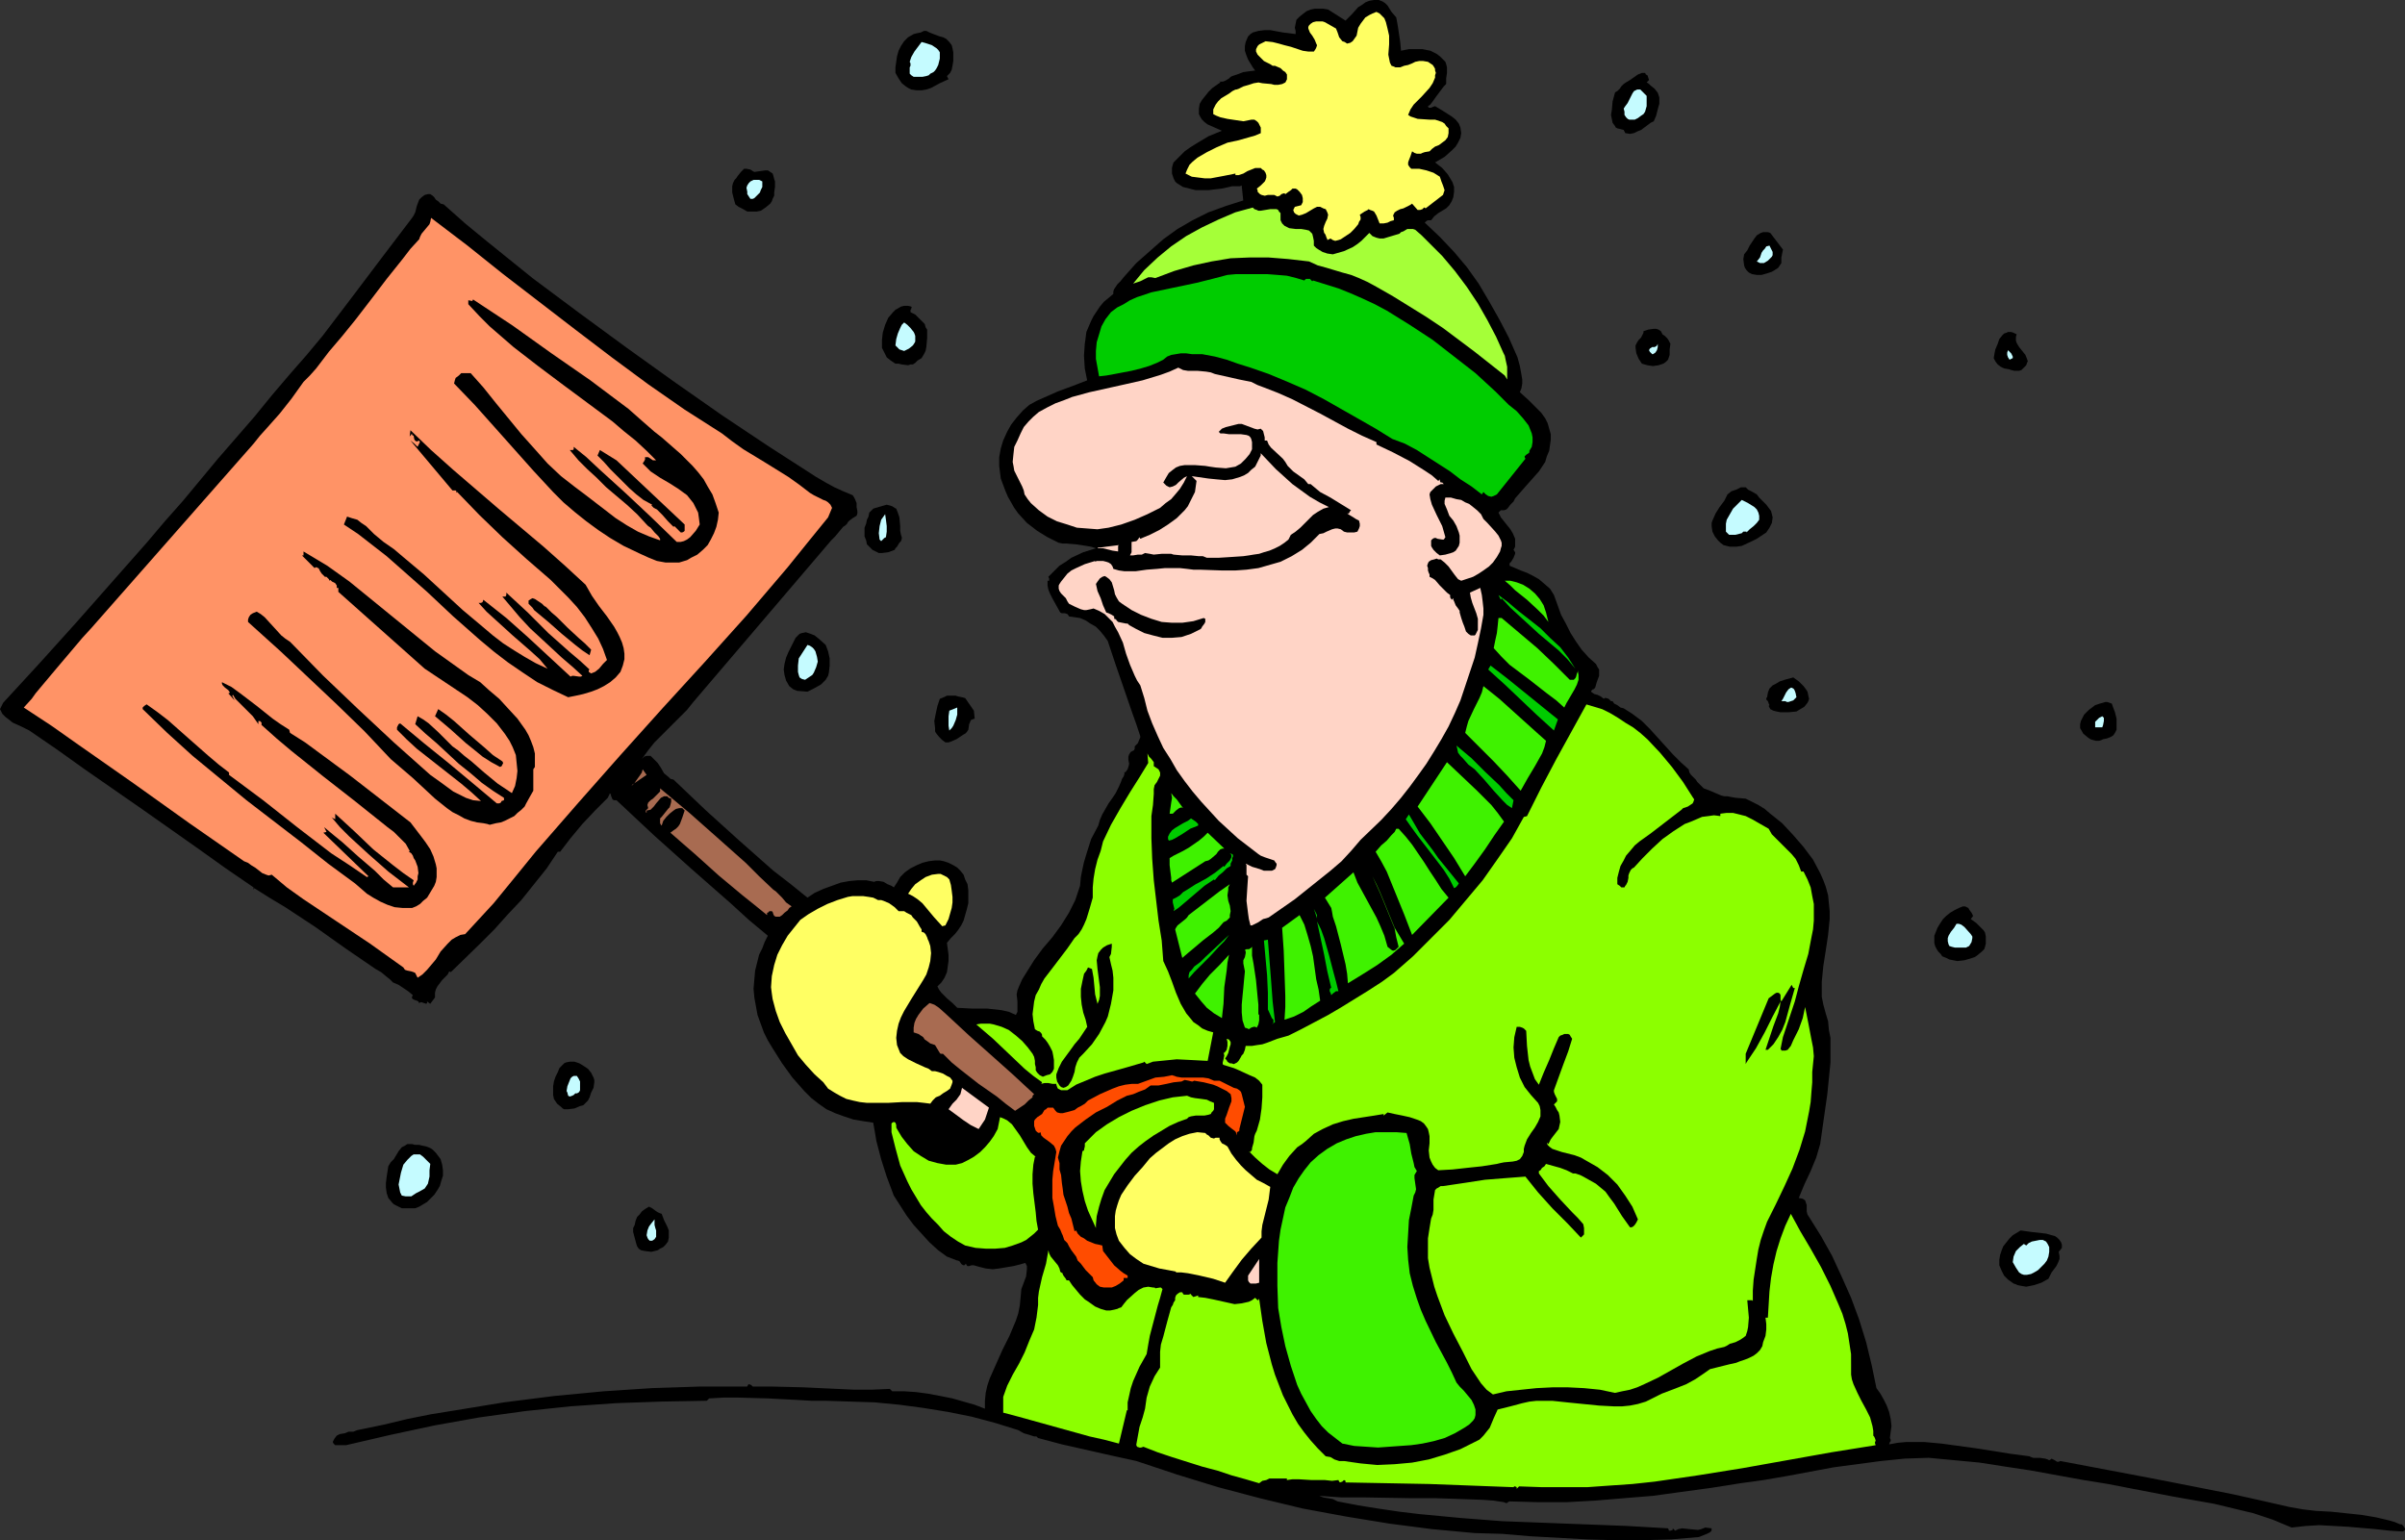 <?xml version="1.0" encoding="UTF-8" standalone="no"?>
<svg
   version="1.0"
   width="129.766mm"
   height="83.115mm"
   id="svg92"
   sodipodi:docname="Snow Shoveling 4.wmf"
   xmlns:inkscape="http://www.inkscape.org/namespaces/inkscape"
   xmlns:sodipodi="http://sodipodi.sourceforge.net/DTD/sodipodi-0.dtd"
   xmlns="http://www.w3.org/2000/svg"
   xmlns:svg="http://www.w3.org/2000/svg">
  <rect width="100%" height="100%" fill="#333333" stroke="none"/>
  <sodipodi:namedview
     id="namedview92"
     pagecolor="#ffffff"
     bordercolor="#000000"
     borderopacity="0.25"
     inkscape:showpageshadow="2"
     inkscape:pageopacity="0.0"
     inkscape:pagecheckerboard="0"
     inkscape:deskcolor="#d1d1d1"
     inkscape:document-units="mm" />
  <defs
     id="defs1">
    <pattern
       id="WMFhbasepattern"
       patternUnits="userSpaceOnUse"
       width="6"
       height="6"
       x="0"
       y="0" />
  </defs>
  <path
     style="fill:#000000;fill-opacity:1;fill-rule:evenodd;stroke:none"
     d="m 284.739,3.555 0.323,1.778 0.485,3.232 0.162,1.778 1.616,-0.323 h 1.778 0.97 l 0.808,0.162 0.808,0.162 0.646,0.323 0.646,0.323 0.646,0.485 0.646,0.646 0.485,0.485 0.162,0.485 0.162,0.646 v 1.131 l -0.162,1.131 v 1.131 l -0.485,0.485 -0.485,0.646 -0.97,1.293 -0.808,1.131 -0.485,0.646 -0.485,0.323 0.162,0.323 h 0.162 0.323 l 0.323,-0.162 0.485,-0.162 0.808,0.485 0.808,0.485 1.778,1.131 0.808,0.646 0.646,0.808 0.323,0.808 0.162,1.131 -0.162,0.97 -0.485,0.97 -0.485,0.808 -0.808,0.808 -1.454,1.293 -1.939,1.131 1.454,1.131 1.131,1.293 0.485,0.808 0.485,0.808 0.323,0.97 v 0.97 l -0.162,1.131 -0.323,0.808 -0.485,0.808 -0.646,0.646 -1.616,0.97 -0.808,0.646 -0.646,0.808 h -0.646 l -0.323,0.162 -0.323,0.323 3.07,2.909 2.909,3.07 2.586,3.07 2.424,3.393 2.101,3.555 2.101,3.717 1.939,3.717 1.778,4.04 0.485,1.778 0.323,1.778 0.162,0.97 v 0.808 l -0.162,0.97 -0.323,0.808 1.778,1.616 1.778,1.778 0.808,0.808 0.808,1.131 0.485,0.97 0.323,1.131 0.323,1.131 v 1.131 l -0.162,1.131 -0.162,1.131 -0.485,1.131 -0.323,1.131 -0.646,0.97 -0.646,0.97 -1.293,1.454 -1.293,1.454 -1.131,1.293 -1.131,1.293 -0.323,0.646 -0.646,0.646 -0.485,0.646 -0.323,0.323 -0.485,0.162 h -0.646 l -0.162,0.162 -0.323,0.323 0.485,0.97 0.646,0.808 1.293,1.616 0.485,0.808 0.485,1.131 v 1.131 0.485 l -0.323,0.646 0.323,0.485 v 0.323 l -0.323,0.808 -0.485,0.808 -0.323,0.323 v 0.485 l 1.131,0.485 1.131,0.485 1.293,0.485 1.293,0.646 1.131,0.646 1.131,0.97 1.131,0.97 0.808,1.293 1.454,4.04 0.97,1.778 0.97,1.939 1.131,1.778 1.131,1.616 1.454,1.616 1.454,1.293 0.323,0.646 0.323,0.485 v 0.646 0.646 l -0.485,1.293 -0.323,1.131 -0.323,0.323 h -0.162 l -0.162,0.162 -0.162,0.162 v 0.162 l 0.162,0.162 0.485,0.323 0.646,0.162 0.646,0.323 0.646,0.485 0.162,-0.162 h 0.323 l 0.485,0.162 0.323,0.323 0.162,0.162 h 0.323 l 0.323,0.485 0.646,0.323 0.646,0.485 0.646,0.162 1.778,1.131 1.939,1.454 1.616,1.616 1.616,1.778 3.07,3.393 1.616,1.616 1.616,1.454 0.162,0.646 0.323,0.485 0.97,0.97 0.323,0.485 0.485,0.485 0.808,0.808 1.293,0.485 1.131,0.485 1.131,0.485 0.646,0.162 h 0.646 l 0.808,0.162 0.97,0.162 1.939,0.162 1.293,0.646 1.293,0.646 1.293,0.808 1.131,0.97 2.424,1.939 2.262,2.424 2.101,2.424 1.939,2.585 1.454,2.747 0.646,1.454 0.485,1.293 0.485,1.778 0.162,1.616 0.162,1.616 v 1.616 l -0.323,3.232 -0.485,3.232 -0.485,3.07 -0.323,3.232 v 1.616 1.454 l 0.323,1.616 0.485,1.778 0.485,1.616 0.162,1.778 0.323,1.616 v 1.778 3.232 l -0.323,3.232 -0.323,3.232 -0.485,3.393 -0.485,3.393 -0.485,3.393 -0.808,2.747 -1.131,2.747 -1.293,2.747 -1.131,2.747 0.808,0.162 0.485,0.323 0.162,0.485 0.162,0.485 v 0.646 0.646 l 0.162,0.646 0.323,0.485 2.424,3.878 2.262,4.04 1.939,4.201 1.939,4.363 1.616,4.363 1.454,4.686 1.131,4.686 0.97,4.686 0.808,1.131 0.646,1.131 0.646,1.293 0.485,1.293 0.323,1.454 0.162,1.454 -0.162,1.131 -0.162,1.293 0.162,0.323 v 0.323 l -0.162,0.162 -0.162,0.485 1.778,-0.323 1.778,-0.162 h 3.555 l 3.555,0.323 3.555,0.485 3.555,0.485 7.11,1.131 3.717,0.485 0.323,0.162 0.485,0.162 h 1.293 l 1.131,0.162 0.485,0.162 0.323,0.162 0.323,-0.162 0.162,-0.162 0.646,0.323 0.485,0.323 h 0.323 l 0.323,-0.162 5.979,1.131 5.979,1.131 5.979,1.131 5.818,1.131 11.474,2.262 5.818,1.293 5.656,1.293 2.747,0.485 2.747,0.323 3.07,0.162 6.141,0.646 2.909,0.485 2.747,0.646 1.131,0.323 1.131,0.485 h 0.323 v 0 l 0.323,0.323 0.162,0.323 0.162,0.162 v 0.323 l -0.162,0.162 -0.323,0.162 -2.586,-0.162 -2.909,-0.323 -5.656,-0.485 -2.909,-0.162 -2.909,-0.162 -2.747,0.162 -2.909,0.323 -3.878,-1.616 -3.878,-1.293 -4.04,-0.97 -4.04,-0.97 -8.242,-1.454 -4.202,-0.808 -4.202,-0.808 -5.01,-0.97 -5.01,-0.808 -10.666,-1.939 -5.333,-0.808 -5.171,-0.808 -5.171,-0.485 -5.171,-0.485 -4.848,0.162 -4.848,0.485 -4.848,0.646 -4.848,0.646 -9.534,1.778 -4.686,0.808 -4.686,0.646 -6.141,0.97 -5.979,0.808 -5.818,0.808 -5.979,0.485 -5.818,0.485 -5.818,0.323 h -5.818 l -5.818,-0.162 -0.323,0.162 -0.162,0.162 h -0.323 l -0.323,-0.162 -2.101,-0.323 -2.262,-0.162 -4.525,-0.162 -4.848,-0.162 h -4.848 l -9.858,-0.162 h -4.686 l -4.525,-0.323 0.808,0.323 0.97,0.162 0.97,0.162 0.97,0.485 4.202,0.808 4.04,0.646 4.363,0.646 4.04,0.485 8.565,0.808 8.403,0.646 16.968,0.646 8.403,0.323 8.403,0.485 0.162,0.323 v 0.162 h 0.323 l 0.485,-0.162 v -0.323 l 0.485,0.485 0.646,-0.323 0.808,-0.162 1.454,0.162 1.778,0.162 0.646,-0.162 0.808,-0.323 1.293,0.162 v 0.485 l -0.323,0.323 -0.646,0.323 -0.808,0.323 -0.808,0.323 -5.656,0.485 -5.818,0.162 h -5.656 l -5.656,-0.162 -11.635,-0.646 -5.656,-0.485 -5.656,-0.162 -8.726,-0.808 -8.726,-1.131 -8.888,-1.454 -8.726,-1.616 -8.726,-2.101 -8.565,-2.262 -8.403,-2.585 -8.242,-2.747 -5.171,-1.131 -5.01,-1.131 -5.01,-1.131 -4.848,-1.293 -0.323,-0.323 h -0.485 l -0.97,-0.323 -1.131,-0.323 -1.131,-0.646 -4.686,-1.454 -4.848,-1.293 -4.848,-0.97 -5.01,-0.808 -4.848,-0.646 -5.01,-0.485 -5.01,-0.162 -5.01,-0.162 h -2.909 l -2.747,-0.162 -6.141,-0.323 -5.979,-0.162 h -3.07 l -2.909,0.162 -0.485,0.485 -9.211,0.162 -9.211,0.323 -9.373,0.646 -9.211,0.97 -9.373,1.293 -9.05,1.616 -9.05,1.939 -9.05,2.101 h -0.808 -0.485 -0.323 -0.646 l -0.323,-0.323 -0.162,-0.323 0.323,-0.646 0.485,-0.646 0.646,-0.323 0.97,-0.162 0.808,-0.323 h 0.97 l 0.808,-0.323 0.808,-0.162 4.686,-0.97 4.686,-1.131 4.848,-0.97 5.01,-0.808 9.858,-1.616 10.181,-1.293 10.181,-0.97 9.858,-0.646 5.01,-0.162 4.848,-0.162 h 4.848 4.686 l 0.162,-0.323 0.162,-0.162 0.485,0.162 0.323,0.323 h 0.323 0.162 3.232 l 6.626,0.162 3.394,0.162 6.949,0.323 h 3.555 l 3.717,-0.162 0.485,0.485 h 2.424 l 2.424,0.162 2.424,0.323 2.586,0.485 2.424,0.485 2.262,0.646 2.262,0.646 2.101,0.808 v -1.616 l 0.162,-1.616 0.323,-1.454 0.485,-1.454 1.293,-2.909 1.293,-2.909 1.454,-2.909 1.293,-3.07 0.485,-1.454 0.323,-1.616 0.162,-1.616 0.162,-1.778 0.485,-1.293 0.485,-1.293 0.162,-1.454 v -0.646 l -0.323,-0.646 -1.131,0.323 -1.293,0.323 -2.909,0.485 -1.293,0.162 -1.454,-0.162 -1.293,-0.323 -1.131,-0.323 h -0.485 l -0.485,0.162 h -0.323 l -0.162,-0.162 -0.162,-0.323 -0.323,0.323 h -0.162 l -0.323,-0.162 -0.162,-0.162 -0.323,-0.485 -0.323,-0.162 h -0.162 l -2.101,-0.808 -1.778,-1.293 -1.778,-1.616 -1.616,-1.778 -1.616,-1.778 -1.454,-1.939 -2.586,-4.04 -1.454,-3.878 -1.131,-3.555 -0.97,-3.717 -0.323,-1.939 -0.323,-1.778 -2.101,-0.323 -1.939,-0.323 -1.939,-0.646 -1.778,-0.646 -1.778,-0.808 -1.616,-1.131 -1.454,-1.131 -1.454,-1.454 -2.424,-2.747 -2.101,-2.909 -1.939,-3.07 -0.97,-1.616 -0.808,-1.616 -0.646,-1.778 -0.646,-1.778 -0.323,-1.778 -0.323,-1.778 -0.162,-1.778 0.162,-1.939 0.162,-1.778 0.485,-1.939 0.323,-1.293 0.646,-1.293 0.485,-1.293 0.646,-1.293 -3.878,-3.232 -3.717,-3.393 -7.918,-6.948 -7.757,-6.948 -7.595,-7.11 h -0.323 -0.162 l -0.323,-0.162 -0.323,-0.808 v -0.323 h -0.162 -0.162 v 0.162 l -0.162,0.323 -0.162,0.323 -2.586,2.585 -2.586,2.747 -2.424,2.909 -2.101,2.747 h -0.485 l -2.262,3.393 -2.586,3.232 -2.586,3.232 -2.747,2.909 -2.747,3.07 -2.909,2.909 -5.979,5.817 -0.323,-0.162 -0.323,0.646 -0.485,0.485 -0.646,0.646 -0.485,0.646 -0.485,0.646 -0.323,0.646 -0.162,0.646 v 0.97 l -0.97,1.293 -0.646,-0.485 v 0.323 l -0.162,0.162 -0.485,-0.162 -0.485,-0.162 h -0.162 l -0.323,0.162 -0.162,-0.323 -0.323,-0.162 -0.485,-0.162 -0.323,-0.162 -0.162,-0.162 v -0.323 l 0.162,-0.323 -0.97,-0.808 -0.97,-0.646 -0.97,-0.646 -1.131,-0.485 -0.646,-0.646 -0.808,-0.646 -0.97,-0.808 -1.131,-0.646 -6.141,-4.201 -6.141,-4.363 -6.141,-4.04 -3.232,-1.939 -3.07,-1.939 -0.162,0.323 v -0.485 l -5.656,-3.878 -5.656,-4.04 -11.474,-8.08 -11.635,-8.08 -5.656,-4.04 -5.656,-3.878 -1.616,-0.808 -1.778,-0.808 L 1.778,146.726 1.131,146.241 0.485,145.595 0,144.625 l 0.646,-1.293 7.434,-8.08 7.434,-8.241 14.544,-16.482 3.555,-4.201 3.717,-4.201 7.11,-8.564 7.434,-8.564 3.555,-4.363 3.717,-4.363 3.394,-3.878 3.232,-3.878 6.141,-8.08 5.979,-7.918 6.141,-8.08 0.323,-0.485 0.323,-0.646 0.323,-1.293 0.485,-1.293 0.485,-0.485 0.646,-0.485 0.646,-0.162 h 0.485 l 0.485,0.323 0.323,0.323 0.323,0.485 0.485,0.323 0.485,0.485 0.646,0.162 4.363,3.878 4.525,3.717 9.211,7.433 9.534,7.11 9.696,7.11 9.696,6.948 9.696,6.787 9.696,6.464 9.534,6.141 1.939,1.131 1.778,0.97 1.778,0.808 1.939,0.808 0.323,0.485 0.162,0.323 0.323,0.808 v 0.808 l 0.162,0.808 v 0.485 l -0.162,0.485 -0.808,0.485 -0.646,0.485 -0.323,0.323 -0.162,0.323 -0.323,0.323 -0.485,0.323 -0.808,0.97 -0.808,0.97 -0.485,0.485 -0.323,0.323 -28.118,32.965 -1.293,1.616 -1.454,1.454 -2.586,2.585 -2.586,2.585 -1.293,1.616 -1.293,1.778 0.485,-0.485 0.485,-0.162 h 0.323 0.485 l 0.323,0.323 0.323,0.323 0.808,0.808 0.646,0.97 0.646,1.131 0.97,0.808 0.323,0.323 0.646,0.162 6.626,6.302 6.787,6.141 6.949,6.141 3.555,2.747 3.394,2.747 1.454,-0.97 1.778,-0.808 1.778,-0.646 1.778,-0.646 1.778,-0.323 1.778,-0.162 h 1.616 l 1.616,0.323 0.485,-0.162 h 0.485 l 0.97,0.162 0.808,0.485 0.808,0.323 0.485,0.323 0.646,-0.97 0.646,-1.131 0.97,-0.97 1.131,-0.808 1.293,-0.646 1.131,-0.485 1.293,-0.323 1.293,-0.162 h 0.97 l 0.808,0.162 0.97,0.323 0.97,0.485 0.808,0.485 0.646,0.646 0.646,0.808 0.323,0.97 0.485,0.97 0.162,1.293 v 1.293 1.293 l -0.323,1.293 -0.323,1.131 -0.323,1.131 -0.485,0.97 -0.646,0.97 -0.646,0.808 -0.808,0.808 -0.808,0.97 0.323,2.424 v 1.293 l -0.162,1.131 -0.162,1.131 -0.485,1.131 -0.646,0.97 -0.808,0.808 0.323,0.646 0.485,0.646 1.131,1.131 1.131,0.97 0.97,0.97 3.07,0.162 h 3.07 l 1.454,0.162 1.454,0.162 1.454,0.323 1.454,0.646 0.323,-0.646 v -0.646 -1.454 l -0.162,-1.454 0.162,-0.808 0.323,-0.808 0.646,-1.454 0.808,-1.293 1.616,-2.585 1.778,-2.424 1.939,-2.262 1.778,-2.424 1.616,-2.585 0.646,-1.293 0.646,-1.293 0.485,-1.454 0.485,-1.454 0.162,-1.778 0.323,-1.616 0.323,-1.454 0.485,-1.616 0.97,-3.07 1.454,-2.747 0.323,-1.131 0.485,-1.131 1.293,-2.262 0.808,-1.131 0.646,-0.97 0.646,-1.293 0.485,-1.131 0.162,-0.485 0.323,-0.485 0.162,-0.485 v -0.485 l 0.162,0.162 0.485,-0.646 0.162,-0.485 0.162,-0.646 -0.162,-0.808 v -0.646 l 0.162,-0.485 0.323,-0.485 0.323,-0.162 0.323,-0.162 0.162,-0.323 v -0.485 l 0.646,-0.646 0.323,-0.808 0.162,-0.323 v -0.323 l -0.808,-2.424 -0.808,-2.262 -3.394,-9.857 -1.616,-4.848 -0.808,-1.131 -0.808,-0.97 -0.808,-0.808 -1.131,-0.646 -0.97,-0.646 -1.131,-0.485 -1.131,-0.162 -1.131,-0.162 -0.162,-0.323 -0.162,-0.162 -0.485,-0.162 h -0.646 l -0.323,-0.162 -0.808,-1.454 -0.808,-1.454 -0.485,-0.97 -0.323,-0.808 -0.162,-0.808 v -0.97 h 0.323 v -0.162 -0.323 l -0.162,-0.323 0.162,-0.162 0.162,-0.162 0.97,-0.97 0.97,-0.97 1.293,-0.808 1.131,-0.808 2.424,-1.131 2.586,-0.808 -0.97,-0.323 -0.97,-0.162 -2.101,-0.323 -1.939,-0.162 h -0.808 l -0.808,-0.162 -2.262,-1.131 -2.101,-1.293 -2.101,-1.616 -1.778,-1.939 -0.808,-1.131 -0.646,-1.131 -0.646,-1.131 -0.485,-1.131 -0.485,-1.293 -0.485,-1.293 -0.162,-1.293 -0.162,-1.293 v -1.778 l 0.323,-1.778 0.485,-1.616 0.808,-1.778 0.808,-1.454 1.131,-1.454 1.293,-1.454 1.293,-1.131 1.454,-0.808 1.454,-0.646 2.909,-1.293 3.07,-1.131 2.909,-1.131 -0.485,-2.424 -0.162,-2.585 0.162,-2.424 0.162,-1.131 0.162,-1.293 0.485,-1.131 0.485,-1.131 0.485,-0.97 0.646,-0.97 0.646,-0.97 0.808,-0.97 0.97,-0.808 0.97,-0.808 v -0.485 l 0.162,-0.485 0.646,-0.97 0.646,-0.646 0.646,-0.808 2.586,-2.909 2.747,-2.424 2.747,-2.424 2.909,-2.101 3.07,-1.778 3.232,-1.616 3.555,-1.293 3.555,-1.131 -0.323,-3.07 -0.323,0.162 h -0.323 -1.293 l -0.646,0.162 -1.454,0.323 -1.454,0.162 -1.293,0.162 h -1.293 -1.293 l -1.293,-0.323 -1.293,-0.323 -1.293,-0.808 -0.323,-0.323 -0.323,-0.646 -0.162,-0.485 -0.162,-0.485 v -1.131 l 0.162,-0.646 0.162,-0.485 1.131,-1.131 1.131,-1.131 1.131,-0.808 1.293,-0.808 2.424,-1.454 2.747,-1.131 -1.454,-0.646 -1.454,-0.646 -0.646,-0.485 -0.485,-0.485 -0.323,-0.485 -0.323,-0.646 v -1.131 l 0.162,-0.97 0.485,-0.808 0.646,-0.808 0.646,-0.808 0.808,-0.808 1.616,-1.131 -0.162,-0.323 v 0.162 h 0.323 0.323 l 0.485,-0.162 0.808,-0.485 0.323,-0.323 0.323,-0.162 0.97,-0.323 1.293,-0.485 1.131,-0.162 1.293,-0.162 -0.485,-0.646 -0.485,-0.808 -0.485,-0.808 -0.323,-0.808 -0.323,-0.97 V 9.372 l 0.162,-0.808 0.485,-1.131 0.485,-0.485 0.485,-0.323 1.131,-0.323 1.293,-0.162 h 1.131 l 2.586,0.485 2.586,0.323 V 6.302 l -0.162,-0.646 0.162,-0.808 0.162,-0.808 0.646,-0.646 0.808,-0.646 0.646,-0.485 0.808,-0.323 0.808,-0.162 h 0.808 0.97 l 0.97,0.162 3.555,2.262 1.293,-1.293 1.293,-1.454 0.808,-0.485 0.646,-0.485 0.808,-0.323 L 280.214,0 h 0.97 l 0.808,0.323 0.485,0.323 0.485,0.485 0.808,1.293 z"
     id="path1" />
  <path
     style="fill:#ffff63;fill-opacity:1;fill-rule:evenodd;stroke:none"
     d="M 283.284,7.272 V 8.241 9.049 l -0.162,2.101 0.162,0.808 0.162,0.808 0.323,0.646 0.485,0.162 0.323,0.162 h 0.97 l 0.808,-0.323 0.808,-0.162 0.808,-0.323 0.646,-0.323 0.808,-0.162 h 0.808 l 0.97,0.162 0.485,0.323 0.485,0.323 0.323,0.485 0.162,0.323 v 0.323 l 0.162,0.485 -0.162,0.485 v 0.485 l -0.485,1.131 -0.646,0.97 -1.616,1.778 -1.616,1.616 -0.646,0.97 -0.485,1.131 0.485,0.323 0.485,0.162 0.97,0.323 2.424,0.162 h 1.131 l 0.97,0.323 0.485,0.162 0.485,0.323 0.323,0.485 0.485,0.485 v 0.485 0.485 l -0.162,0.808 -0.485,0.646 -0.646,0.485 -0.646,0.485 -0.808,0.323 -0.646,0.485 -0.485,0.485 -0.97,0.162 -0.485,0.162 -0.323,0.162 h -0.808 l -0.485,-0.162 -0.485,-0.323 -0.162,0.485 -0.162,0.485 -0.323,0.808 -0.162,0.485 v 0.485 l 0.323,0.485 0.323,0.323 h 1.616 l 1.454,0.323 1.454,0.485 1.293,0.808 0.323,0.97 0.323,0.808 0.323,0.97 -0.162,0.485 -0.162,0.485 -3.555,2.747 -0.162,-0.162 h -0.162 l -0.323,0.323 -0.485,0.162 h -0.162 -0.323 l -1.131,-1.293 -0.485,0.323 -0.646,0.323 -0.646,0.323 -0.646,0.162 -0.646,0.323 -0.485,0.323 -0.323,0.646 0.162,0.485 v 0.485 l -0.646,0.162 -0.323,0.162 -0.323,0.162 -0.808,0.162 h -0.808 l -0.323,-0.808 -0.323,-0.808 -0.485,-0.808 -0.323,-0.162 -0.485,-0.162 -0.323,-0.162 -0.162,0.162 -0.646,0.323 -0.485,0.323 -0.485,0.323 0.162,0.485 v 0.485 l -0.323,0.485 -0.162,0.485 -0.808,0.97 -0.808,0.808 -0.97,0.646 -0.97,0.646 -0.485,0.162 -0.646,0.162 -0.485,-0.162 -0.485,-0.323 -0.323,0.162 -0.323,0.162 v -0.162 l -0.162,-0.323 -0.162,-0.485 -0.162,-0.323 -0.162,-0.162 -0.162,-0.808 0.162,-0.646 0.323,-0.808 0.323,-0.646 0.162,-0.808 -0.162,-0.485 -0.162,-0.323 -0.162,-0.323 -0.485,-0.162 -0.646,-0.323 h -0.323 -0.323 l -0.646,0.323 -0.808,0.485 -0.808,0.485 -0.808,0.323 -0.646,0.162 -0.323,-0.162 -0.323,-0.162 -0.323,-0.323 -0.162,-0.485 0.162,-0.323 0.162,-0.323 0.646,-0.162 0.646,-0.162 0.162,-0.323 0.162,-0.323 v -0.808 l -0.162,-0.646 -0.485,-0.646 -0.485,-0.485 -0.323,-0.162 h -0.323 -0.323 l -0.323,0.323 -0.485,0.323 -0.646,0.485 -0.162,-0.162 h -0.162 l -0.485,0.162 -0.323,0.323 -0.485,0.162 -0.646,-0.323 h -1.293 l -0.646,0.162 -0.646,-0.162 -0.323,-0.162 -0.485,-0.485 v -0.323 l -0.162,-0.323 0.808,-0.646 0.808,-0.808 0.162,-0.323 0.162,-0.485 v -0.485 l -0.162,-0.485 -0.323,-0.485 -0.323,-0.162 -0.323,-0.323 h -0.323 -0.808 l -0.808,0.323 -0.808,0.323 -0.808,0.485 -0.97,0.323 h -0.646 v -0.323 l -2.424,0.485 -2.586,0.485 h -1.293 l -1.293,-0.162 -1.293,-0.162 -1.293,-0.646 0.323,-0.808 0.485,-0.97 0.646,-0.646 0.97,-0.808 1.939,-1.131 1.939,-0.97 1.131,-0.485 1.131,-0.485 2.262,-0.485 2.262,-0.646 1.131,-0.323 1.131,-0.485 v -1.131 l -0.162,-0.323 -0.323,-0.646 -0.323,-0.323 -0.485,-0.323 h -0.323 -0.323 l -0.808,0.162 -0.808,0.162 -3.232,-0.485 -1.454,-0.323 -0.808,-0.323 -0.646,-0.323 v -0.97 l 0.485,-0.97 0.485,-0.646 0.646,-0.646 1.616,-0.97 0.646,-0.485 0.646,-0.323 h 0.162 l 0.485,-0.162 0.97,-0.485 1.131,-0.323 0.97,-0.323 0.97,-0.162 0.808,0.162 1.778,0.162 0.646,0.162 h 0.808 l 0.808,-0.162 0.646,-0.323 0.323,-0.646 v -0.485 -0.485 l -0.323,-0.485 -0.485,-0.323 -0.485,-0.485 -1.131,-0.485 h -0.485 l -0.485,-0.323 -1.293,-0.646 -0.808,-0.808 -0.485,-0.485 -0.323,-0.646 v -0.485 l 0.162,-0.323 0.162,-0.323 0.323,-0.323 0.646,-0.323 0.646,-0.323 1.454,0.162 1.293,0.323 1.131,0.323 1.293,0.323 2.424,0.808 1.131,0.162 h 1.131 l 0.323,-0.485 0.162,-0.323 0.162,-0.485 -0.162,-0.323 -0.323,-0.808 -0.485,-0.808 -0.485,-0.646 -0.323,-0.808 V 5.494 l 0.162,-0.323 0.323,-0.323 0.485,-0.323 0.646,-0.162 h 0.646 0.646 l 0.485,0.162 1.131,0.646 1.131,0.646 0.323,0.808 0.323,0.97 0.646,0.808 0.485,0.162 0.485,0.323 0.646,-0.162 0.485,-0.323 0.808,-1.131 0.162,-0.808 0.162,-0.808 0.485,-0.808 0.485,-0.646 0.485,-0.646 0.808,-0.485 0.646,-0.323 0.808,-0.323 0.646,0.323 0.485,0.485 0.485,0.485 0.323,0.808 0.323,1.293 z"
     id="path2" />
  <path
     style="fill:#000000;fill-opacity:1;fill-rule:evenodd;stroke:none"
     d="m 194.081,9.211 0.162,0.646 0.162,0.808 v 1.778 l -0.162,0.97 -0.162,0.808 -0.323,0.646 -0.646,0.646 0.323,0.646 -1.778,0.808 -1.778,0.97 -0.97,0.323 -0.97,0.162 h -0.97 l -1.131,-0.162 -0.646,-0.323 -0.485,-0.323 -0.808,-0.646 -0.646,-0.97 -0.646,-1.131 v -1.131 l 0.162,-1.131 0.162,-1.131 0.323,-1.131 0.485,-0.97 0.646,-0.97 0.808,-0.808 1.131,-0.646 0.646,-0.162 0.808,-0.162 0.646,-0.323 h 0.485 l 0.646,0.323 0.808,0.323 1.293,0.485 0.646,0.162 0.646,0.323 0.646,0.646 z"
     id="path3" />
  <path
     style="fill:#c5fbff;fill-opacity:1;fill-rule:evenodd;stroke:none"
     d="m 191.657,10.665 v 1.293 l -0.323,1.293 -0.323,0.646 -0.323,0.485 -0.323,0.323 -0.646,0.323 -0.323,0.323 -0.485,0.162 -0.808,0.162 h -0.485 -1.293 l -0.485,-0.323 -0.323,-0.323 V 14.705 14.22 13.735 l 0.162,-0.323 v -0.485 l -0.162,-0.323 0.323,-0.97 0.646,-1.131 1.454,-1.939 1.131,0.323 0.97,0.323 0.97,0.646 0.323,0.323 z"
     id="path4" />
  <path
     style="fill:#000000;fill-opacity:1;fill-rule:evenodd;stroke:none"
     d="m 336.289,16.321 -0.485,0.485 0.485,0.323 0.323,0.323 0.808,0.646 0.646,0.808 0.162,0.485 0.162,0.485 v 1.293 l -0.323,1.131 -0.323,1.293 -0.485,1.131 -0.646,0.323 -0.646,0.485 -0.646,0.485 -0.646,0.485 -0.808,0.323 -0.646,0.323 -0.808,0.162 -0.97,-0.162 -0.162,-0.323 -0.162,-0.323 -0.646,-0.162 -0.646,-0.162 -0.323,-0.162 -0.162,-0.323 -0.485,-0.646 -0.162,-0.808 -0.162,-0.808 0.162,-0.97 0.162,-1.778 0.485,-1.778 0.162,-0.162 0.323,-0.162 0.485,-0.485 0.323,-0.485 0.485,-0.485 0.485,-0.323 0.808,-0.485 1.616,-1.131 0.808,-0.323 h 0.323 0.323 l 0.162,0.323 0.323,0.162 0.162,0.485 z"
     id="path5" />
  <path
     style="fill:#c5fbff;fill-opacity:1;fill-rule:evenodd;stroke:none"
     d="m 335.804,19.553 v 0.97 1.131 l -0.323,1.131 -0.323,0.485 -0.485,0.323 -0.646,0.485 -0.646,0.323 h -0.646 -0.485 l -0.323,-0.162 -0.323,-0.323 -0.323,-0.485 v -0.646 l -0.162,-0.646 0.323,-0.485 0.485,-0.646 0.646,-1.293 0.323,-0.646 0.323,-0.485 0.646,-0.323 h 0.646 z"
     id="path6" />
  <path
     style="fill:#000000;fill-opacity:1;fill-rule:evenodd;stroke:none"
     d="m 157.075,35.066 0.485,0.323 0.162,0.485 0.162,0.646 0.162,0.485 v 1.131 l -0.162,1.131 v 0.646 l -0.323,0.646 -0.162,0.485 -0.323,0.485 -0.97,0.808 -0.97,0.646 -0.808,0.162 h -0.646 -0.646 -0.646 l -1.131,-0.646 -0.646,-0.323 -0.646,-0.485 -0.323,-1.131 -0.323,-1.293 v -1.293 l 0.162,-0.646 0.323,-0.646 0.323,-0.323 0.323,-0.485 0.646,-0.808 0.323,-0.323 0.323,-0.323 h 0.485 l 0.808,0.162 0.485,0.323 0.323,0.162 1.131,-0.162 1.131,-0.162 h 0.485 z"
     id="path7" />
  <path
     style="fill:#c5fbff;fill-opacity:1;fill-rule:evenodd;stroke:none"
     d="m 155.459,37.005 v 0.485 0.646 l -0.323,0.646 -0.162,0.485 -0.808,0.808 -0.323,0.323 -0.323,0.162 h -0.485 l -0.323,-0.485 -0.323,-0.485 v -0.485 l -0.162,-0.808 0.162,-0.485 0.323,-0.485 0.323,-0.323 0.646,-0.323 h 0.485 0.646 z"
     id="path8" />
  <path
     style="fill:#a5ff38;fill-opacity:1;fill-rule:evenodd;stroke:none"
     d="m 261.145,44.923 0.323,0.646 0.485,0.485 0.97,0.485 1.293,0.162 h 1.131 l 0.97,0.162 0.646,0.162 0.323,0.323 0.323,0.323 0.162,0.646 0.162,0.808 v 0.97 l 0.485,0.485 0.485,0.323 0.808,0.485 0.97,0.323 1.131,0.162 2.262,-0.646 1.778,-0.808 0.97,-0.646 0.808,-0.646 0.808,-0.808 0.808,-0.808 0.646,0.646 0.808,0.323 0.646,0.162 h 0.808 l 1.616,-0.485 1.616,-0.485 0.323,-0.323 0.485,-0.162 0.808,-0.485 h 0.808 0.323 l 0.485,0.162 1.293,1.131 1.454,1.454 2.747,2.747 2.586,3.07 2.424,3.232 2.262,3.393 1.939,3.393 1.778,3.393 1.454,3.232 0.323,0.646 0.162,0.808 0.323,1.454 v 1.454 1.131 l -0.485,-0.808 -6.141,-4.848 -6.464,-4.848 -3.394,-2.262 -3.394,-2.101 -3.394,-2.101 -3.394,-1.939 -1.778,-0.97 -1.778,-0.808 -1.616,-0.646 -1.778,-0.485 -1.616,-0.485 -1.616,-0.485 -1.778,-0.485 -1.778,-0.808 -4.202,-0.485 -4.04,-0.323 h -3.878 l -3.878,0.162 -3.878,0.646 -3.717,0.808 -3.878,1.131 -3.878,1.454 -0.808,-0.162 h -0.646 l -0.97,0.485 -0.646,0.323 -0.485,0.162 -0.485,0.162 -0.485,0.162 2.262,-2.747 2.747,-2.585 2.747,-2.262 3.07,-2.101 3.232,-1.778 3.394,-1.616 3.394,-1.454 3.555,-0.97 0.323,0.323 0.485,0.162 0.323,0.162 h 0.485 l 0.97,-0.162 0.97,-0.162 h 0.97 0.323 l 0.323,0.162 0.162,0.323 0.323,0.323 v 0.646 z"
     id="path9" />
  <path
     style="fill:#ff9366;fill-opacity:1;fill-rule:evenodd;stroke:none"
     d="m 147.217,88.391 2.101,1.616 2.262,1.616 4.525,2.747 4.686,2.909 2.262,1.616 2.101,1.616 0.808,0.485 0.646,0.323 1.293,0.646 0.485,0.162 0.485,0.323 0.485,0.485 0.323,0.646 -0.808,1.939 -4.202,5.171 -4.04,5.009 -8.403,9.857 -8.565,9.534 -8.565,9.372 -8.565,9.534 -8.565,9.696 -4.363,5.009 -4.363,5.009 -4.202,5.171 -4.363,5.333 -5.818,6.302 -0.97,0.162 -0.97,0.485 -0.808,0.485 -0.808,0.808 -1.454,1.616 -0.485,0.808 -0.485,0.808 -1.778,2.101 -0.97,0.97 -0.485,0.323 -0.485,0.323 -0.323,-0.646 -0.162,-0.323 -0.323,-0.162 -0.485,-0.162 -0.808,-0.162 -0.485,-0.162 -0.323,-0.485 -3.394,-2.424 -3.394,-2.424 -3.394,-2.262 -3.394,-2.262 -6.787,-4.525 -3.394,-2.424 -3.07,-2.585 -0.646,0.162 -0.485,-0.162 -0.808,-0.323 -1.454,-1.131 -0.808,-0.485 -0.646,-0.485 -0.808,-0.323 -11.15,-7.756 -11.312,-8.08 -11.312,-7.918 -5.494,-3.878 -5.656,-3.717 1.616,-1.778 0.808,-1.131 0.808,-0.97 3.394,-4.04 3.555,-4.201 1.778,-2.101 1.778,-1.939 33.128,-37.651 1.293,-1.616 1.454,-1.616 2.586,-2.909 2.424,-3.07 2.424,-3.393 1.293,-1.293 1.293,-1.454 2.586,-3.393 2.747,-3.232 2.747,-3.393 3.232,-4.201 3.07,-4.04 3.232,-4.04 1.616,-2.101 1.778,-1.939 0.162,-0.485 0.323,-0.646 0.808,-0.97 0.808,-0.97 0.162,-0.485 0.162,-0.808 7.434,5.656 7.272,5.817 14.706,11.311 7.434,5.656 7.434,5.494 7.434,5.171 z"
     id="path10" />
  <path
     style="fill:#000000;fill-opacity:1;fill-rule:evenodd;stroke:none"
     d="m 363.6,50.902 -0.162,0.808 -0.162,0.808 v 1.131 l -0.323,0.485 -0.323,0.485 -0.485,0.323 -0.808,0.485 -0.97,0.323 -1.131,0.323 h -0.97 l -0.97,-0.162 -0.646,-0.323 -0.485,-0.485 -0.323,-0.485 -0.162,-0.485 -0.162,-1.293 0.162,-0.97 0.646,-0.808 0.485,-0.97 0.97,-1.454 0.485,-0.646 0.808,-0.485 0.485,-0.162 h 0.97 l 0.485,0.162 z"
     id="path11" />
  <path
     style="fill:#c5fbff;fill-opacity:1;fill-rule:evenodd;stroke:none"
     d="m 361.014,52.679 -0.485,0.485 -0.808,0.485 h -0.485 -0.323 l -0.323,-0.162 -0.323,-0.162 0.646,-0.808 0.323,-0.97 0.323,-0.485 0.323,-0.323 0.323,-0.485 0.646,-0.162 0.323,0.646 0.323,0.646 v 0.646 l -0.162,0.323 z"
     id="path12" />
  <path
     style="fill:#00cc00;fill-opacity:1;fill-rule:evenodd;stroke:none"
     d="m 265.993,57.204 0.162,-0.162 0.162,-0.162 h 0.162 0.162 0.485 l 0.485,0.485 0.162,-0.162 2.586,0.808 2.586,0.808 2.424,0.97 2.586,1.131 2.424,1.131 2.424,1.293 4.686,2.909 4.686,3.07 4.363,3.393 4.363,3.393 4.04,3.717 1.293,1.293 1.454,1.454 1.616,1.293 1.293,1.454 1.131,1.454 0.323,0.808 0.323,0.808 0.162,0.808 v 0.97 l -0.162,0.97 -0.485,0.808 v 0.323 l -0.162,0.162 -0.485,0.323 -0.323,0.323 v 0.162 l 0.162,0.323 -5.818,7.272 -0.646,0.323 -0.485,0.162 -0.646,-0.162 -0.485,-0.323 -0.485,-0.485 -0.323,0.485 -2.101,-1.616 -2.262,-1.454 -2.101,-1.616 -2.262,-1.454 -2.262,-1.454 -2.262,-1.454 -2.424,-1.293 -2.586,-0.97 -3.394,-2.101 -3.394,-1.939 -7.11,-4.04 -3.717,-1.939 -3.717,-1.616 -3.878,-1.616 -3.717,-1.293 -2.586,-0.808 -2.262,-0.808 -2.424,-0.646 -2.586,-0.485 h -2.101 l -1.131,-0.162 h -1.131 l -0.97,0.162 -0.97,0.162 -0.808,0.323 -0.808,0.646 -1.293,0.646 -1.616,0.646 -1.616,0.485 -1.939,0.485 -3.394,0.646 -1.778,0.323 -1.454,0.162 -0.323,-1.778 -0.323,-1.778 v -1.616 l 0.162,-1.778 0.485,-1.616 0.485,-1.616 0.808,-1.454 1.131,-1.454 1.293,-0.97 1.293,-0.646 1.293,-0.808 1.454,-0.646 2.909,-0.97 3.07,-0.646 3.07,-0.646 3.07,-0.646 3.232,-0.808 3.07,-0.808 1.778,-0.162 h 1.939 4.363 l 2.101,0.162 1.939,0.162 1.939,0.485 z"
     id="path13" />
  <path
     style="fill:#000000;fill-opacity:1;fill-rule:evenodd;stroke:none"
     d="m 128.149,83.382 2.747,2.424 2.586,2.262 1.454,1.131 1.293,1.131 2.586,2.262 2.424,2.424 1.131,1.293 1.131,1.454 0.808,1.454 0.97,1.616 0.646,1.778 0.646,1.939 -0.162,1.454 -0.323,1.454 -0.485,1.293 -0.646,1.293 -0.646,1.131 -0.97,0.97 -1.131,0.97 -1.293,0.646 -0.808,0.485 -1.616,0.485 h -0.97 -1.778 l -1.778,-0.323 -1.616,-0.646 -1.778,-0.808 -3.394,-1.616 -2.747,-1.616 -2.424,-1.616 -2.424,-1.778 -2.424,-1.939 -2.262,-1.939 -2.101,-2.101 -4.04,-4.363 -7.918,-8.888 -4.04,-4.525 -4.202,-4.363 0.162,-0.646 0.162,-0.485 0.646,-0.485 0.485,-0.485 h 1.939 l 2.586,2.909 2.586,3.232 5.171,6.302 2.747,3.07 2.586,2.909 2.747,2.585 1.454,1.131 1.454,1.131 1.939,1.454 2.101,1.616 4.202,3.232 2.262,1.454 2.262,1.293 2.262,0.97 2.262,0.808 v -0.323 l -0.323,-0.485 -0.808,-0.808 -0.808,-0.97 -0.485,-0.323 -0.323,-0.323 -1.939,-2.101 -2.101,-1.939 -2.101,-1.778 -2.101,-1.778 -1.939,-1.939 -1.939,-1.778 -1.778,-1.778 -1.778,-2.101 h 0.323 0.162 0.162 l 0.162,-0.162 v -0.485 l 2.586,2.101 2.586,2.424 5.333,4.848 2.586,2.424 2.747,2.585 5.171,5.009 h 0.808 l 0.646,-0.162 0.646,-0.323 0.646,-0.485 1.131,-1.293 0.808,-1.293 -0.162,-1.293 -0.162,-1.131 -0.485,-0.97 -0.485,-0.97 -0.646,-0.808 -0.646,-0.808 -1.778,-1.293 -1.778,-1.131 -1.939,-1.131 -1.939,-1.293 -1.616,-1.616 0.323,-0.485 0.162,-0.323 v -0.485 h 0.323 0.323 l 0.485,0.323 0.485,0.323 h 0.323 0.323 l -1.939,-1.939 -2.262,-2.101 -2.424,-1.939 -2.262,-1.939 -5.01,-3.717 -5.01,-3.717 -5.171,-3.878 -5.01,-3.878 -2.424,-2.101 -2.424,-2.101 -2.101,-2.101 -2.262,-2.424 v -0.808 l 0.808,0.162 0.162,-0.323 8.08,5.333 7.918,5.656 7.918,5.494 z"
     id="path14" />
  <path
     style="fill:#000000;fill-opacity:1;fill-rule:evenodd;stroke:none"
     d="m 185.84,62.536 v 0 l 0.162,0.162 h -0.162 v 0.323 l -0.162,0.162 v 0.485 l 0.323,0.162 0.646,0.323 0.97,0.97 0.97,0.97 0.162,0.646 0.323,0.485 v 1.778 l -0.162,1.778 -0.162,0.808 -0.323,0.646 -0.485,0.808 -0.808,0.485 -0.485,0.485 -0.485,0.323 h -0.485 l -0.485,0.162 -1.293,-0.162 -0.646,-0.162 h -0.646 l -0.97,-0.646 -0.808,-0.646 -0.485,-0.97 -0.485,-0.97 v -1.616 l 0.162,-1.454 0.485,-1.616 0.646,-1.454 0.97,-1.131 0.485,-0.485 1.131,-0.646 0.646,-0.162 h 0.808 z"
     id="path15" />
  <path
     style="fill:#c5fbff;fill-opacity:1;fill-rule:evenodd;stroke:none"
     d="m 186.648,68.515 v 0.485 0.646 l -0.162,0.323 -0.323,0.485 -0.808,0.646 -0.97,0.485 -0.485,-0.162 -0.485,-0.162 -0.323,-0.323 -0.485,-0.485 0.162,-1.293 0.323,-1.131 0.485,-1.131 0.323,-0.646 0.485,-0.485 0.646,0.485 0.646,0.646 0.646,0.808 0.162,0.323 z"
     id="path16" />
  <path
     style="fill:#000000;fill-opacity:1;fill-rule:evenodd;stroke:none"
     d="m 339.036,68.192 0.485,0.323 0.485,0.485 0.323,0.485 0.323,0.646 -0.162,1.131 v 1.131 l -0.162,0.485 -0.162,0.485 -0.485,0.485 -0.485,0.323 -0.485,0.162 -0.485,0.162 -1.131,0.162 -1.131,-0.162 -1.131,-0.323 -0.646,-0.97 -0.485,-1.131 -0.162,-1.131 v -0.485 l 0.323,-0.646 0.323,-0.485 0.485,-0.485 0.323,-0.646 0.162,-0.323 v -0.323 l 0.485,-0.162 0.485,-0.162 1.131,-0.162 h 0.485 l 0.485,0.162 0.485,0.323 z"
     id="path17" />
  <path
     style="fill:#000000;fill-opacity:1;fill-rule:evenodd;stroke:none"
     d="m 411.272,68.192 -0.162,0.485 v 0.323 0.485 l 0.162,0.485 0.485,0.808 0.646,0.808 0.646,0.808 0.323,0.808 0.162,0.485 -0.162,0.323 -0.162,0.485 -0.485,0.485 -0.485,0.485 -0.485,0.162 h -0.485 -0.485 l -0.646,-0.162 -0.485,-0.162 -0.97,-0.162 -0.646,-0.323 -0.646,-0.485 -0.485,-0.646 -0.323,-0.646 0.162,-0.97 0.162,-0.808 0.485,-1.131 0.323,-0.97 0.646,-0.808 0.323,-0.323 0.485,-0.162 0.323,-0.162 h 0.646 l 0.485,0.162 z"
     id="path18" />
  <path
     style="fill:#c5fbff;fill-opacity:1;fill-rule:evenodd;stroke:none"
     d="m 337.097,72.232 h -0.162 l -0.162,-0.162 -0.323,-0.323 -0.162,-0.323 0.162,-0.323 0.485,-0.323 h 0.485 l 0.323,-0.162 0.162,-0.162 0.162,-0.323 v 0.646 l -0.162,0.646 -0.323,0.485 z"
     id="path19" />
  <path
     style="fill:#c5fbff;fill-opacity:1;fill-rule:evenodd;stroke:none"
     d="m 409.817,73.363 -0.323,-0.485 -0.162,-0.485 v -0.485 l 0.162,-0.485 0.162,0.162 0.162,0.162 0.323,0.323 0.162,0.323 0.162,0.323 v 0.323 l -0.323,0.162 z"
     id="path20" />
  <path
     style="fill:#ffd4c6;fill-opacity:1;fill-rule:evenodd;stroke:none"
     d="m 247.733,76.272 5.01,1.131 2.424,0.485 1.293,0.646 1.293,0.485 2.909,1.131 2.909,1.293 5.656,2.909 5.656,3.07 2.909,1.454 2.909,1.293 v 0.485 l 3.394,1.616 3.394,1.778 3.07,1.939 1.454,0.97 1.293,1.131 v 0 l 0.323,-0.323 v 0.323 l 0.162,0.323 h 0.323 l 0.323,0.323 h -0.162 -0.485 l -0.97,0.485 -0.808,0.808 -0.323,0.323 -0.162,0.485 0.162,0.97 0.323,1.131 0.97,2.101 1.131,2.262 0.323,1.131 0.323,1.131 -0.323,0.485 h -0.323 l -0.97,-0.162 -0.323,-0.162 h -0.323 l -0.323,0.162 -0.323,0.323 v 0.646 0.485 l 0.162,0.323 0.323,0.485 0.646,0.646 0.646,0.485 1.131,-0.162 1.131,-0.323 0.485,-0.162 0.485,-0.323 0.323,-0.485 0.323,-0.485 0.162,-0.646 v -0.808 -0.646 l -0.162,-0.646 -0.485,-1.293 -0.646,-1.131 -0.808,-0.97 -0.485,-1.293 -0.485,-1.131 v -0.646 l 0.162,-0.646 h 1.131 l 1.131,0.323 0.97,0.162 0.808,0.485 0.808,0.323 0.808,0.646 0.808,0.646 0.808,0.808 0.485,0.97 0.808,0.808 1.616,1.778 0.646,0.808 0.485,0.97 0.162,0.485 v 0.646 l -0.162,0.485 -0.162,0.646 -0.646,1.131 -0.808,1.131 -0.808,0.808 -1.131,0.808 -0.97,0.646 -1.131,0.646 -2.424,0.808 -0.323,-0.162 -0.323,-0.162 -0.646,-0.808 -1.293,-1.778 -0.808,-0.808 -0.808,-0.646 h -0.485 l -0.323,-0.162 -0.485,0.162 -0.646,0.162 -0.485,0.323 -0.162,0.323 -0.162,0.485 0.162,0.485 v 0.485 l 0.162,0.485 0.162,0.323 v 0.485 l 0.646,0.323 0.485,0.323 0.97,1.131 0.97,0.97 0.485,0.485 0.646,0.485 v 0.323 0.162 l 0.323,0.485 0.323,-0.323 v 0.323 l 0.162,0.323 0.323,0.808 0.485,0.646 0.323,0.485 v 0.323 l 0.323,1.131 0.323,0.97 0.323,0.808 0.323,0.97 0.485,0.485 0.485,0.323 h 0.485 0.323 l 0.162,-0.162 0.485,-0.97 v -1.131 -1.131 l -0.323,-1.131 -0.808,-2.101 -0.323,-1.131 -0.162,-0.97 2.101,-0.97 0.323,1.454 0.162,1.293 0.162,1.454 v 1.293 l -0.485,2.747 -0.646,3.07 -0.646,2.909 -0.97,2.909 -0.97,2.909 -0.97,2.909 -1.131,2.585 -1.293,2.747 -1.454,2.585 -1.454,2.424 -1.616,2.585 -1.616,2.262 -1.778,2.424 -1.778,2.262 -1.939,2.262 -2.101,2.262 -4.202,4.04 -1.939,2.262 -1.939,2.101 -2.262,1.939 -2.424,1.939 -2.424,1.939 -2.424,1.939 -5.333,3.717 -0.485,0.162 -0.646,0.162 -0.97,0.646 -0.97,0.485 -0.323,0.162 h -0.323 l -0.323,-1.293 -0.162,-1.131 -0.323,-2.585 0.162,-2.585 0.162,-2.424 -0.323,-0.323 v -0.323 -0.646 -0.646 -0.323 l -0.162,-0.323 1.293,0.646 1.616,0.485 0.808,0.323 h 0.808 0.808 l 0.646,-0.323 0.162,-0.323 0.162,-0.485 v -0.323 l -0.162,-0.162 -0.323,-0.485 -0.485,-0.162 -1.454,-0.485 -0.808,-0.323 -0.485,-0.323 -2.101,-1.616 -2.101,-1.616 -1.939,-1.778 -1.939,-1.778 -1.778,-1.939 -1.778,-1.939 -1.778,-2.101 -1.616,-2.101 -1.616,-2.262 -1.293,-2.262 -1.454,-2.262 -1.131,-2.424 -1.131,-2.585 -0.97,-2.585 -0.646,-2.585 -0.808,-2.585 -0.646,-0.97 -0.485,-0.97 -0.97,-2.262 -0.808,-2.262 -0.646,-2.262 -0.97,-2.101 -0.646,-1.131 -0.485,-0.97 -0.808,-0.808 -0.808,-0.808 -1.131,-0.646 -1.131,-0.485 -0.646,0.162 -0.808,0.162 h -0.485 l -0.646,-0.162 -1.131,-0.485 -0.646,-0.323 -0.646,-0.323 -0.323,-0.485 -0.323,-0.646 -0.485,-0.485 -0.485,-0.485 -0.323,-0.485 -0.162,-0.485 v -0.646 l 0.162,-0.323 0.323,-0.485 0.646,-0.808 0.646,-0.808 0.808,-0.646 0.97,-0.485 1.778,-0.808 2.101,-0.646 v 0.162 l 0.323,-0.162 h 0.646 0.646 l 0.646,0.162 0.485,0.162 0.485,0.323 0.323,0.485 0.162,0.485 1.131,0.323 1.131,0.162 h 2.262 l 2.262,-0.323 2.101,-0.162 1.616,-0.162 h 1.616 1.454 l 1.454,0.162 1.293,0.162 h 1.293 l 4.525,0.162 h 2.747 l 2.262,-0.162 2.424,-0.323 2.262,-0.646 2.262,-0.646 2.262,-1.131 2.101,-1.293 1.778,-1.454 1.778,-1.778 0.808,-0.162 0.646,-0.323 1.131,-0.485 0.646,-0.162 h 0.485 l 0.646,0.162 0.646,0.485 0.646,0.162 h 0.808 0.646 l 0.646,-0.162 0.323,-0.646 0.162,-0.485 v -0.485 l -0.162,-0.646 -0.646,-0.323 -0.485,-0.323 -0.808,-0.485 -0.485,-0.323 h 0.162 0.162 l 0.162,-0.162 v -0.162 l 0.162,-0.162 0.162,-0.162 -2.101,-1.293 -2.101,-1.293 -2.101,-1.131 -0.97,-0.808 -0.97,-0.808 h -0.485 l -0.808,-0.97 -1.131,-0.808 -1.131,-0.808 -0.485,-0.485 -0.646,-0.646 -0.485,-0.808 -0.485,-0.646 -2.424,-2.262 -0.485,-0.646 -0.323,-0.808 h -0.485 v -0.646 l -0.162,-0.646 -0.162,-0.646 -0.162,-0.162 -0.323,-0.323 -0.646,0.162 -0.646,-0.162 -2.586,-0.97 h -0.646 l -0.646,0.162 -1.939,0.485 -0.808,0.323 -0.323,0.323 -0.323,0.323 0.323,0.323 h 0.646 l 1.131,0.162 h 1.293 1.131 l 1.131,0.162 0.485,0.162 0.323,0.323 0.162,0.323 0.162,0.646 v 0.646 0.808 l -0.485,0.97 -0.808,0.97 -0.97,0.97 -1.131,0.646 -0.97,0.162 -0.97,0.162 -2.101,-0.162 -1.131,-0.162 -0.97,-0.162 -2.101,-0.162 h -1.131 -0.97 l -0.97,0.162 -0.808,0.323 -0.646,0.485 -0.808,0.646 -0.485,0.808 -0.646,1.131 0.323,0.323 0.323,0.323 0.323,0.162 0.323,0.162 0.646,-0.162 0.646,-0.323 0.485,-0.485 1.131,-0.97 0.646,-0.323 -0.646,1.293 -0.808,1.293 -0.808,0.97 -0.97,1.131 -1.131,0.808 -1.131,0.97 -1.293,0.646 -1.293,0.646 -2.586,1.131 -2.747,0.97 -2.586,0.646 -1.131,0.162 -1.131,0.162 -2.101,-0.162 -2.101,-0.162 -1.939,-0.646 -2.101,-0.646 -1.939,-0.97 -1.778,-1.293 -1.616,-1.454 -0.646,-0.808 -0.646,-0.97 -0.162,-0.808 -0.323,-0.808 -0.808,-1.616 -0.808,-1.616 -0.162,-0.97 -0.162,-0.808 0.162,-1.616 0.162,-1.454 0.646,-1.293 0.646,-1.454 0.646,-1.293 0.97,-1.131 0.97,-0.97 1.131,-0.97 1.778,-0.97 1.616,-0.808 1.778,-0.646 1.616,-0.646 3.555,-0.97 7.272,-1.616 3.555,-0.808 3.717,-1.131 1.778,-0.646 1.778,-0.808 0.97,0.485 0.97,0.162 h 1.939 l 1.778,0.162 0.97,0.162 z"
     id="path21" />
  <path
     style="fill:#000000;fill-opacity:1;fill-rule:evenodd;stroke:none"
     d="m 119.422,119.255 0.646,1.131 0.646,1.131 1.454,2.101 1.616,2.101 1.454,2.101 0.646,1.131 0.485,0.97 0.485,1.131 0.323,1.131 0.162,1.131 v 1.131 l -0.323,1.293 -0.485,1.293 -0.97,1.131 -1.131,0.97 -1.293,0.808 -1.293,0.646 -1.293,0.485 -1.616,0.485 -1.454,0.323 -1.616,0.323 -3.07,-1.454 -3.232,-1.616 -2.909,-1.939 -3.07,-2.101 -2.747,-2.101 -2.909,-2.424 -5.494,-4.848 -5.333,-5.009 -5.494,-4.848 -2.747,-2.424 -2.909,-2.262 -2.909,-2.262 -2.909,-1.939 0.646,-1.616 0.97,0.323 1.131,0.323 0.808,0.646 0.97,0.646 1.616,1.616 1.939,1.616 2.101,1.454 2.101,1.778 4.04,3.393 7.918,7.272 4.04,3.393 2.101,1.778 2.101,1.616 2.262,1.454 2.101,1.293 2.262,1.293 2.424,1.131 -1.616,-1.939 -1.778,-1.616 -3.717,-3.232 -3.555,-3.232 -1.778,-1.616 -1.616,-1.778 h 0.323 0.162 l 0.323,-0.162 0.162,-0.485 4.686,3.717 4.363,3.878 4.363,4.04 4.363,4.04 0.323,-0.162 h 0.323 l 1.131,0.162 h 0.323 l 0.323,-0.162 -1.939,-1.778 -2.262,-1.939 -4.363,-4.04 -2.101,-1.939 -2.101,-2.262 -1.778,-2.101 -1.778,-2.101 h 0.162 0.323 0.162 l 0.162,-0.323 v -0.485 l 4.363,4.04 4.202,4.201 4.363,3.878 2.101,1.778 1.939,1.778 -0.162,0.162 v 0.323 l 0.485,0.323 0.808,-0.323 0.808,-0.646 0.808,-0.97 0.808,-0.808 -0.808,-2.262 -0.97,-2.101 -1.293,-2.101 -1.454,-2.262 -1.616,-2.101 -1.778,-1.939 -1.778,-1.778 -1.778,-1.778 -4.848,-4.201 -5.01,-4.525 -4.686,-4.525 -4.525,-4.686 -0.162,0.162 v -0.323 l -0.162,-0.162 h -0.323 -0.323 l -8.565,-10.18 0.808,0.646 0.646,0.646 0.162,-0.323 0.162,-0.323 0.162,-0.323 -0.162,-0.323 -0.323,0.162 h -0.323 l -0.162,-0.162 -0.162,-0.162 -0.162,-0.808 -0.323,-0.162 V 88.391 l -0.485,0.646 0.162,-1.293 4.202,4.04 4.525,4.04 9.211,7.918 9.211,7.756 4.363,3.878 z"
     id="path22" />
  <path
     style="fill:#000000;fill-opacity:1;fill-rule:evenodd;stroke:none"
     d="m 139.622,106.974 v 0.323 0.646 0.323 l -0.162,0.162 -0.323,0.162 h -0.323 l -0.646,-0.646 -0.323,-0.323 -0.323,-0.323 -0.162,0.162 -1.131,-1.131 -1.131,-1.293 -1.131,-1.131 -0.646,-0.323 -0.485,-0.485 0.162,-0.162 -1.778,-0.97 -1.454,-1.131 -1.454,-1.293 -1.293,-1.293 -2.586,-2.585 -1.293,-1.454 -1.293,-1.293 0.485,-1.131 3.394,2.101 z"
     id="path23" />
  <path
     style="fill:#ffd4c6;fill-opacity:1;fill-rule:evenodd;stroke:none"
     d="m 271.003,103.419 -1.131,0.323 -1.131,0.646 -0.97,0.646 -0.808,0.808 -0.97,0.97 -0.808,0.808 -0.97,0.808 -0.97,0.646 -0.485,0.97 -0.808,0.646 -0.97,0.646 -0.97,0.485 -1.131,0.485 -1.131,0.323 -0.97,0.323 -1.131,0.162 -0.97,0.162 -1.131,0.162 -2.424,0.162 -2.586,0.162 h -2.424 l -0.808,-0.323 h -0.808 l -1.616,-0.162 h -1.778 l -1.778,-0.162 -0.485,-0.162 h -0.646 -0.646 -0.646 l -1.616,0.162 -0.808,-0.162 -0.97,-0.162 -0.646,0.323 h -0.808 l -0.97,0.162 h -0.646 l 0.323,-0.646 v -0.646 -1.454 l 0.97,-0.162 0.323,-0.323 0.323,-0.485 0.162,0.323 1.939,-0.808 1.939,-0.97 1.778,-1.131 1.778,-1.293 1.616,-1.616 0.646,-0.808 0.485,-0.97 0.485,-0.97 0.485,-0.97 0.162,-1.131 0.162,-1.131 v 0 l -0.97,-0.97 3.394,0.485 1.616,0.162 1.778,0.162 1.454,-0.162 1.616,-0.485 0.808,-0.323 0.808,-0.485 0.646,-0.646 0.808,-0.646 0.323,-0.646 0.323,-0.646 0.323,-0.646 0.162,-0.323 v -0.485 l 3.07,3.232 3.394,3.07 1.778,1.293 1.778,1.293 1.939,1.131 z"
     id="path24" />
  <path
     style="fill:#000000;fill-opacity:1;fill-rule:evenodd;stroke:none"
     d="m 358.267,100.834 0.485,0.646 0.485,0.485 0.485,0.485 0.485,0.485 0.97,1.293 0.162,0.646 0.162,0.646 -0.162,1.131 -0.485,0.97 -0.646,0.97 -0.97,0.646 -0.97,0.646 -0.97,0.485 -2.101,0.97 -1.131,0.162 h -1.293 l -0.646,-0.162 -0.646,-0.162 -0.646,-0.485 -0.485,-0.485 -0.646,-0.808 -0.485,-0.97 -0.162,-1.131 v -0.646 l 0.162,-0.485 0.646,-1.454 0.808,-1.293 0.97,-1.293 0.646,-1.293 0.808,-0.646 0.97,-0.323 0.97,-0.485 h 0.97 l 0.485,0.485 0.646,0.323 z"
     id="path25" />
  <path
     style="fill:#c5fbff;fill-opacity:1;fill-rule:evenodd;stroke:none"
     d="m 358.752,106.005 -0.485,0.646 -0.646,0.646 -0.808,0.646 -0.646,0.646 v -0.162 h -0.646 l -0.162,0.162 -0.162,0.162 -0.646,0.162 -0.646,0.162 h -0.808 -0.485 l -0.323,-0.323 -0.323,-0.323 v -0.485 -1.131 l 0.162,-0.808 0.646,-1.131 0.646,-1.131 0.97,-0.97 0.808,-0.808 0.646,0.323 0.646,0.323 1.293,0.808 0.485,0.485 0.323,0.646 0.162,0.646 z"
     id="path26" />
  <path
     style="fill:#000000;fill-opacity:1;fill-rule:evenodd;stroke:none"
     d="m 183.739,109.075 0.162,0.485 v 0.323 l -0.162,0.485 -0.323,0.323 -0.485,0.808 -0.323,0.323 -0.162,0.323 -1.293,0.485 -1.293,0.162 h -0.646 l -0.646,-0.323 -0.646,-0.323 -0.646,-0.646 -0.485,-0.485 -0.162,-0.808 -0.323,-0.808 v -0.808 -0.97 l 0.323,-0.808 0.162,-0.808 0.323,-0.646 0.162,-0.808 0.485,-0.485 0.323,-0.323 0.485,-0.162 1.131,-0.323 1.131,-0.323 0.646,0.162 0.485,0.162 0.485,0.323 0.323,0.162 0.323,0.808 0.323,0.97 0.162,1.778 v 0.97 z"
     id="path27" />
  <path
     style="fill:#c5fbff;fill-opacity:1;fill-rule:evenodd;stroke:none"
     d="m 180.669,109.56 -0.323,0.162 -0.323,0.323 -0.323,0.323 -0.162,-0.162 -0.162,-0.162 -0.162,-1.293 0.162,-1.454 0.323,-1.293 0.808,-1.131 0.162,1.131 0.162,1.293 v 1.131 z"
     id="path28" />
  <path
     style="fill:#ffd4c6;fill-opacity:1;fill-rule:evenodd;stroke:none"
     d="m 228.179,111.176 -0.162,0.162 v 1.131 l -1.131,-0.162 -1.939,-0.485 h -1.131 l 0.162,-0.162 h 0.485 l 1.131,-0.162 1.293,-0.162 z"
     id="path29" />
  <path
     style="fill:#000000;fill-opacity:1;fill-rule:evenodd;stroke:none"
     d="m 97.929,139.131 1.778,1.616 2.101,1.778 1.778,1.939 1.939,2.101 1.616,2.262 0.646,1.131 0.485,1.131 0.485,1.293 0.323,1.293 v 1.293 1.454 l -0.323,0.485 v 4.363 l -0.646,1.131 -0.808,1.454 -0.323,0.646 -0.646,0.646 -0.808,0.646 -0.646,0.646 -0.97,0.485 -0.97,0.485 -0.808,0.323 -0.97,0.162 -0.646,0.162 -0.646,0.162 -0.485,-0.162 -0.808,-0.162 -1.293,-0.162 -1.293,-0.323 -1.293,-0.485 -1.131,-0.646 -1.293,-0.646 -1.131,-0.808 -2.424,-1.939 -4.525,-4.201 -2.262,-1.939 -2.262,-1.939 -2.586,-2.747 -2.747,-2.909 -5.656,-5.494 -5.818,-5.494 -2.909,-2.747 -2.747,-2.585 -6.626,-5.979 v -0.485 l 0.162,-0.485 0.323,-0.485 0.485,-0.323 0.808,-0.323 0.808,0.485 0.808,0.646 3.394,3.717 0.808,0.646 0.97,0.646 6.787,6.948 7.11,6.787 7.272,6.787 7.434,6.625 2.262,1.616 2.424,1.778 1.293,0.646 1.293,0.646 1.454,0.485 1.616,0.162 -1.939,-1.778 -2.101,-1.778 -2.262,-1.778 -2.262,-1.778 -4.525,-3.555 -2.101,-1.939 -1.939,-1.939 v -0.485 l 0.162,-0.323 0.162,-0.323 0.323,-0.162 4.848,4.04 5.01,4.04 4.848,4.04 5.01,4.201 h 0.162 0.323 l 0.323,-0.162 0.162,-0.323 0.485,-0.162 v -0.485 l -2.262,-1.454 -2.262,-1.616 -2.262,-1.939 -2.424,-1.939 -2.262,-2.101 -2.262,-2.101 -2.262,-1.939 -2.101,-1.939 0.485,-1.616 1.131,0.646 1.131,0.808 1.939,1.778 1.939,1.939 0.97,0.97 1.131,0.808 1.293,1.131 1.454,1.131 1.293,1.131 1.293,1.131 2.747,2.262 1.454,0.97 1.454,0.97 0.646,-1.454 0.323,-1.616 0.162,-1.454 -0.162,-1.616 -0.162,-1.616 -0.646,-1.616 -0.646,-1.293 -0.97,-1.454 -1.616,-2.101 -1.939,-1.939 -1.939,-1.778 -2.101,-1.616 -4.363,-2.909 -4.363,-2.909 -17.614,-15.674 v -0.808 h -0.323 v -0.323 -0.162 l -0.323,-0.485 -0.646,-0.323 -0.323,-0.323 -0.162,0.162 -0.162,-0.323 -0.162,-0.162 -0.323,-0.323 h -0.323 l -0.323,-0.323 -0.323,-0.323 -0.323,-0.485 -0.323,-0.646 h -0.162 l -0.162,-0.162 h -0.323 l -0.162,0.162 v 0 l -2.586,-2.585 h 0.323 v -0.808 l 2.424,1.454 2.424,1.454 4.525,3.232 4.363,3.555 4.363,3.555 4.363,3.555 4.363,3.555 4.525,3.232 2.262,1.616 z"
     id="path30" />
  <path
     style="fill:#000000;fill-opacity:1;fill-rule:evenodd;stroke:none"
     d="m 228.825,123.133 1.939,1.293 1.939,0.97 2.101,0.808 2.101,0.646 2.101,0.162 h 2.101 l 2.262,-0.323 2.101,-0.646 0.323,0.162 v 0.323 0.323 l -0.162,0.323 -0.485,0.646 -0.162,0.323 -0.162,0.162 -0.97,0.485 -0.97,0.485 -1.939,0.646 -1.939,0.162 h -1.939 l -1.939,-0.485 -1.778,-0.485 -1.616,-0.808 -1.454,-0.808 -0.323,-0.323 h -0.323 l -0.808,-0.162 -0.808,-0.162 -0.323,-0.323 -0.162,-0.323 -0.162,0.162 -0.162,-0.323 v -0.323 l -0.485,-0.323 -0.646,-0.323 -0.485,-0.162 -0.646,-1.454 -0.485,-1.454 -0.646,-1.454 -0.323,-1.454 0.323,-0.485 0.485,-0.646 0.485,-0.323 0.485,-0.162 0.323,0.162 0.646,0.485 0.485,0.646 0.485,1.616 0.162,0.808 0.323,0.646 0.485,0.808 z"
     id="path31" />
  <path
     style="fill:#3ff200;fill-opacity:1;fill-rule:evenodd;stroke:none"
     d="m 315.281,124.911 0.485,1.939 -0.97,-1.293 -1.131,-1.131 -2.262,-2.101 -2.424,-1.939 -0.97,-0.97 -1.131,-0.97 h 1.131 l 1.293,0.323 1.293,0.485 1.293,0.808 1.131,0.97 0.97,1.131 0.808,1.293 z"
     id="path32" />
  <path
     style="fill:#00cc00;fill-opacity:1;fill-rule:evenodd;stroke:none"
     d="m 321.26,136.384 -1.616,-1.939 -1.778,-1.778 -4.04,-3.393 -3.878,-3.555 -1.939,-1.778 -1.778,-1.939 -0.162,0.323 -0.485,-0.97 1.939,1.454 2.101,1.778 4.525,3.555 1.939,1.939 2.101,1.939 1.616,2.101 z"
     id="path33" />
  <path
     style="fill:#000000;fill-opacity:1;fill-rule:evenodd;stroke:none"
     d="m 120.553,132.506 -0.323,1.131 -1.454,-0.97 -1.454,-1.131 -2.747,-2.262 -2.747,-2.424 -2.909,-2.424 -0.323,-0.485 -0.323,-0.323 -0.485,-0.485 v -0.323 -0.323 l 0.485,-0.323 0.323,-0.162 0.485,0.162 0.485,0.323 0.97,0.646 0.485,0.485 0.323,0.162 1.131,1.131 1.131,0.97 2.101,2.101 2.262,2.101 1.293,1.131 0.646,0.646 z"
     id="path34" />
  <path
     style="fill:#3ff200;fill-opacity:1;fill-rule:evenodd;stroke:none"
     d="m 306.232,126.042 7.272,6.141 3.394,3.232 3.232,3.232 h 0.485 0.323 l 0.323,-0.323 0.162,-0.323 0.162,-0.646 0.162,-0.323 v -0.323 l 0.162,0.97 v 0.97 l -0.323,0.97 -0.485,0.97 -1.131,1.939 -0.485,0.808 -0.485,0.97 -1.616,-1.454 -1.939,-1.454 -3.717,-2.909 -3.878,-2.909 -1.616,-1.616 -1.616,-1.778 0.323,-1.616 0.323,-1.454 0.162,-1.454 0.162,-1.616 z"
     id="path35" />
  <path
     style="fill:#000000;fill-opacity:1;fill-rule:evenodd;stroke:none"
     d="m 168.387,131.536 0.485,1.293 0.323,1.454 v 1.454 l -0.162,1.454 -0.162,0.646 -0.485,0.808 -0.485,0.485 -0.485,0.485 -1.454,0.808 -0.646,0.323 -0.646,0.323 -2.101,-0.162 -0.808,-0.323 -0.808,-0.646 -0.646,-1.131 -0.323,-1.131 -0.162,-1.131 0.162,-1.131 0.323,-1.293 0.485,-1.131 1.131,-2.262 0.323,-0.646 0.485,-0.485 0.323,-0.323 0.485,-0.162 0.808,-0.162 0.97,0.323 0.808,0.323 0.808,0.646 z"
     id="path36" />
  <path
     style="fill:#c5fbff;fill-opacity:1;fill-rule:evenodd;stroke:none"
     d="m 166.771,134.93 -0.323,1.131 -0.485,1.131 -0.323,0.485 -0.485,0.323 -0.485,0.323 -0.485,0.323 -0.646,-0.162 -0.485,-0.323 -0.162,-0.485 -0.162,-0.646 v -1.293 l 0.162,-1.454 1.778,-2.747 0.485,0.162 0.485,0.323 0.323,0.323 0.323,0.485 0.323,1.131 z"
     id="path37" />
  <path
     style="fill:#00cc00;fill-opacity:1;fill-rule:evenodd;stroke:none"
     d="m 317.705,146.726 -0.808,2.262 -1.778,-1.616 -1.778,-1.616 -3.232,-3.07 -3.232,-3.07 -3.394,-3.07 0.485,-0.808 3.555,2.747 3.394,2.747 3.394,2.747 z"
     id="path38" />
  <path
     style="fill:#000000;fill-opacity:1;fill-rule:evenodd;stroke:none"
     d="m 368.932,142.524 -0.162,0.485 -0.162,0.323 -0.646,0.808 -0.808,0.485 -0.808,0.485 -1.616,0.162 h -1.616 l -0.808,-0.162 -0.646,-0.162 -0.646,-0.323 -0.323,-0.646 0.162,-0.162 -0.162,-0.323 -0.162,-0.485 -0.323,-0.323 v -0.323 l 0.162,-0.162 0.162,-0.97 0.323,-0.808 0.646,-0.646 0.646,-0.323 0.808,-0.485 0.97,-0.323 1.778,-0.485 1.131,0.808 0.97,0.97 0.485,0.646 0.323,0.485 0.162,0.808 z"
     id="path39" />
  <path
     style="fill:#000000;fill-opacity:1;fill-rule:evenodd;stroke:none"
     d="m 58.984,148.827 0.162,0.646 3.07,1.939 3.07,2.262 6.141,4.525 12.282,9.534 2.101,2.747 0.97,1.293 0.97,1.454 0.646,1.454 0.485,1.616 0.162,0.808 v 1.778 l -0.162,0.97 -0.323,0.808 -0.485,0.808 -0.485,0.808 -0.485,0.808 -0.808,0.646 -0.646,0.646 -0.808,0.485 -0.808,0.323 h -1.939 l -1.616,-0.162 -1.454,-0.485 -1.454,-0.646 -1.454,-0.808 -1.293,-0.808 -2.424,-2.101 -5.494,-4.04 -5.494,-4.363 -11.15,-8.564 -5.494,-4.525 -5.494,-4.525 -5.171,-4.686 -5.01,-4.848 v -0.323 l 0.323,-0.323 0.485,-0.323 2.262,1.616 2.101,1.616 4.202,3.717 4.04,3.555 2.101,1.778 2.101,1.616 v 0.485 l 6.949,5.171 6.949,5.494 6.949,5.333 3.717,2.424 3.555,2.424 0.323,-0.162 -9.211,-8.888 0.646,-0.162 -0.485,-0.97 1.939,1.616 1.778,1.454 3.232,2.909 3.394,2.909 1.778,1.778 1.939,1.616 h 3.232 l -4.202,-3.232 -4.04,-3.555 -3.878,-3.555 -1.939,-1.939 -1.778,-2.101 0.162,0.162 0.323,0.162 0.323,0.162 v -1.131 l 4.04,3.717 3.717,3.555 4.04,3.232 2.101,1.616 2.101,1.454 -0.162,0.485 v 0.162 0.162 l 0.162,0.323 0.485,-0.646 0.323,-0.646 v -0.646 l 0.162,-0.646 -0.162,-1.293 -0.485,-1.293 -0.323,-0.485 -0.162,-0.485 -0.323,-0.485 -0.485,-0.323 0.162,-0.162 -0.808,-1.454 -1.131,-1.131 -1.293,-1.293 -1.293,-0.97 -3.232,-2.585 -3.232,-2.585 -6.626,-5.171 -6.464,-5.171 -3.07,-2.585 -3.07,-2.747 v -0.162 -0.323 l -0.323,-0.323 v 0 h -0.323 v 0.646 l -1.131,-1.616 -2.909,-2.909 -0.646,-0.646 -0.485,-0.808 -0.162,0.162 v 0 l 0.162,0.323 0.162,0.323 0.162,0.323 -1.293,-1.454 h 0.162 l 0.162,-0.162 -0.323,-0.485 -0.646,-0.485 -0.485,-0.485 -0.162,-0.323 v -0.323 l 1.939,0.97 1.778,1.293 3.394,2.585 3.232,2.585 1.616,1.131 z"
     id="path40" />
  <path
     style="fill:#3ff200;fill-opacity:1;fill-rule:evenodd;stroke:none"
     d="m 315.281,151.089 -0.323,1.293 -0.485,1.293 -1.454,2.585 -1.454,2.424 -1.454,2.585 -2.747,-3.07 -2.747,-2.909 -2.909,-2.909 -2.909,-2.909 0.323,-1.293 0.323,-1.131 1.131,-2.424 1.131,-2.262 0.485,-1.131 0.323,-1.293 1.616,1.293 1.616,1.293 3.232,2.909 3.232,2.909 1.616,1.454 z"
     id="path41" />
  <path
     style="fill:#c5fbff;fill-opacity:1;fill-rule:evenodd;stroke:none"
     d="m 366.347,142.201 -0.323,0.323 -0.323,0.323 -0.97,0.323 h -0.323 l -0.323,-0.162 h -0.323 -0.485 l 0.323,-0.485 0.323,-0.646 0.323,-0.646 0.485,-0.646 0.485,-0.323 h 0.162 l 0.323,0.162 0.162,0.162 0.162,0.323 0.162,0.485 z"
     id="path42" />
  <path
     style="fill:#000000;fill-opacity:1;fill-rule:evenodd;stroke:none"
     d="m 198.606,144.948 0.162,1.616 -0.485,0.162 -0.323,0.162 -0.162,0.485 -0.162,0.323 -0.162,1.131 -0.323,0.485 -0.323,0.323 -0.323,0.162 -0.485,0.323 -0.97,0.646 -1.131,0.485 -0.485,0.162 h -0.646 l -0.646,-0.485 -0.323,-0.323 -0.323,-0.323 -0.646,-0.808 -0.162,-0.323 v -0.646 l -0.162,-1.454 0.323,-1.616 0.323,-1.454 0.485,-1.454 0.808,-0.323 0.646,-0.323 h 0.485 0.646 0.646 l 0.485,0.162 0.808,0.162 0.646,0.162 z"
     id="path43" />
  <path
     style="fill:#000000;fill-opacity:1;fill-rule:evenodd;stroke:none"
     d="m 430.825,143.979 0.485,1.293 0.323,1.293 v 1.454 0.808 l -0.323,0.646 -0.323,0.485 -0.485,0.323 -0.808,0.323 -0.808,0.162 -0.323,0.162 -0.485,0.162 h -0.646 l -0.646,-0.162 -0.485,-0.162 -0.485,-0.323 -0.97,-0.808 -0.646,-1.131 v -0.808 l 0.162,-0.646 0.323,-0.646 0.323,-0.646 0.485,-0.485 0.485,-0.485 0.646,-0.485 0.646,-0.485 0.97,-0.323 1.131,-0.323 h 0.323 l 0.485,0.162 0.485,0.162 z"
     id="path44" />
  <path
     style="fill:#8cff00;fill-opacity:1;fill-rule:evenodd;stroke:none"
     d="m 345.177,162.562 0.323,0.485 -0.162,0.485 -0.162,0.323 -0.485,0.323 -0.485,0.323 -0.485,0.162 -0.485,0.162 -0.323,0.323 -2.101,1.616 -4.202,3.232 -2.262,1.616 -0.97,0.808 -0.808,0.97 -0.97,1.131 -0.485,0.97 -0.646,1.131 -0.323,1.131 -0.323,1.293 v 1.293 l 0.485,0.323 0.323,0.323 h 0.323 0.323 l 0.162,-0.323 0.162,-0.162 0.323,-0.646 0.162,-0.808 v -0.485 l 0.162,-0.485 0.323,-0.646 0.323,-0.323 0.323,-0.162 1.778,-1.939 1.939,-1.939 2.101,-1.939 2.262,-1.616 2.262,-1.454 1.293,-0.485 1.131,-0.485 1.131,-0.485 1.293,-0.162 1.131,-0.162 1.293,0.162 v -0.485 l 1.293,-0.162 h 1.293 l 1.293,0.323 1.293,0.323 1.293,0.646 1.131,0.646 2.262,1.293 0.646,1.131 0.97,0.97 0.97,0.97 2.101,2.101 0.808,0.97 0.646,1.293 0.485,1.293 h 0.485 l 0.808,1.616 0.646,1.616 0.323,1.778 0.323,1.616 v 1.778 1.616 l -0.162,1.778 -0.323,1.616 -0.646,3.393 -0.97,3.232 -0.97,3.393 -0.808,3.07 -0.808,2.424 -0.808,2.424 -0.808,2.424 -0.485,2.424 0.162,0.162 v 0.162 h 0.485 0.323 l 0.485,-0.162 0.646,-0.808 0.485,-1.131 1.131,-2.262 0.808,-2.262 0.485,-2.262 0.323,1.616 0.323,1.616 0.646,3.393 0.323,1.616 0.162,1.778 -0.162,1.616 -0.162,1.616 v 2.101 l -0.162,1.939 -0.162,2.101 -0.323,1.939 -0.808,4.04 -1.131,3.717 -1.454,3.878 -1.616,3.555 -1.778,3.717 -1.778,3.555 -0.646,1.778 -0.646,1.939 -0.485,1.939 -0.323,1.939 -0.323,2.101 -0.323,2.101 -0.162,2.262 v 2.101 l -0.162,-0.162 h -0.323 -0.646 l 0.162,1.778 0.162,1.778 -0.162,1.939 -0.162,0.808 -0.323,0.97 -0.646,0.485 -0.485,0.323 -0.97,0.485 -1.131,0.323 -0.485,0.323 -0.646,0.323 -1.454,0.323 -1.454,0.485 -2.747,1.131 -2.747,1.454 -2.586,1.454 -2.586,1.454 -2.747,1.293 -1.454,0.646 -1.454,0.485 -1.616,0.323 -1.454,0.323 -3.07,-0.646 -3.232,-0.323 -3.232,-0.162 h -3.232 l -3.232,0.162 -3.07,0.323 -3.07,0.323 -2.747,0.646 -0.646,-0.485 -0.646,-0.485 -1.131,-1.293 -0.97,-1.454 -0.97,-1.454 -1.778,-3.555 -1.939,-3.717 -1.778,-3.717 -1.454,-3.878 -0.646,-1.939 -0.485,-1.939 -0.485,-1.939 -0.323,-1.939 v -2.101 -1.939 l 0.323,-2.101 0.323,-1.939 0.323,-0.808 0.162,-0.97 v -0.97 -1.131 l 0.162,-0.97 0.162,-0.97 0.323,-0.323 0.323,-0.162 0.485,-0.323 h 0.485 l 4.363,-0.646 4.202,-0.646 4.04,-0.323 4.202,-0.323 2.586,3.232 2.909,3.232 3.07,3.07 2.747,2.909 0.323,-0.323 0.323,-0.323 v -0.646 -0.646 l -0.162,-0.808 -1.131,-1.293 -1.131,-1.131 -2.424,-2.585 -2.424,-2.747 -0.97,-1.293 -0.97,-1.293 v -0.485 l 0.323,-0.162 0.323,-0.485 0.485,-0.323 0.323,-0.485 2.909,0.808 1.293,0.485 1.293,0.646 h 0.485 l 0.485,0.162 0.485,0.162 0.646,0.323 2.586,1.454 0.97,0.808 0.97,0.808 0.808,1.131 0.97,1.293 1.616,2.585 0.808,1.131 0.808,1.131 h 0.323 l 0.323,-0.162 0.323,-0.323 0.323,-0.485 0.323,-0.646 -1.131,-2.585 -1.454,-2.262 -1.616,-2.262 -1.939,-1.939 -2.101,-1.616 -1.131,-0.646 -1.131,-0.646 -1.131,-0.646 -1.293,-0.485 -2.586,-0.646 -1.939,-0.646 -0.646,-0.485 -0.323,-0.323 -0.162,-0.485 0.323,0.323 0.485,-0.97 0.485,-0.646 1.131,-1.454 0.323,-1.454 -0.162,-1.293 -0.162,-0.646 -0.323,-0.485 -0.323,-0.646 -0.323,-0.485 0.323,-0.323 0.323,-0.323 v -0.485 l -0.162,-0.323 -0.323,-0.646 -0.162,-0.485 v -0.323 l 1.939,-5.333 0.97,-2.585 0.808,-2.585 -0.323,-0.485 -0.162,-0.323 -0.323,-0.162 h -0.485 -0.323 l -0.323,0.162 -0.485,0.162 -0.323,0.323 -0.97,2.262 -0.97,2.424 -1.131,2.585 -0.97,2.424 -0.808,-1.131 -0.485,-1.293 -0.485,-1.293 -0.323,-1.293 -0.323,-2.909 -0.162,-3.07 -0.485,-0.485 -0.323,-0.162 -0.485,-0.162 h -0.646 l -0.485,2.101 -0.162,2.101 0.162,2.101 0.485,1.939 0.646,2.101 0.97,1.939 1.293,1.616 1.454,1.616 0.323,0.646 0.162,0.808 v 0.646 0.646 l -0.485,1.131 -0.646,1.131 -0.808,1.131 -0.808,1.293 -0.485,1.293 -0.162,0.646 v 0.646 l -0.323,0.808 -0.485,0.646 -0.646,0.323 -0.808,0.162 -1.778,0.162 -0.808,0.162 -0.646,0.162 -3.07,0.485 -3.07,0.323 -2.909,0.323 -2.909,0.162 -0.646,-0.485 -0.485,-0.646 -0.323,-0.646 -0.323,-0.808 -0.162,-1.454 0.162,-1.454 v -1.454 l -0.162,-0.808 -0.162,-0.646 -0.323,-0.485 -0.485,-0.646 -0.646,-0.485 -0.808,-0.323 -1.454,-0.485 -1.454,-0.323 -1.616,-0.323 -1.454,-0.323 -0.808,0.646 v -0.323 l -1.939,0.323 -2.101,0.323 -2.101,0.323 -2.101,0.485 -2.101,0.646 -2.101,0.97 -1.778,0.97 -1.616,1.454 -0.808,0.646 -0.97,0.646 -1.616,1.778 -1.293,1.778 -1.131,1.939 -1.616,-0.97 -1.454,-1.131 -1.454,-1.293 -1.293,-1.293 0.323,0.162 0.323,-0.485 v -0.323 l 0.323,-1.131 0.162,-1.293 0.162,-0.485 0.323,-0.646 0.646,-2.262 0.323,-2.262 0.162,-2.262 v -1.293 -1.293 l -0.646,-0.808 -0.808,-0.646 -1.131,-0.485 -2.101,-0.97 -1.131,-0.485 -2.101,-0.646 -0.162,-0.162 v -0.323 l 0.162,-0.646 0.162,-0.808 -0.162,-0.646 0.162,0.162 0.485,-0.646 0.162,-0.808 v -0.808 l -0.162,-0.646 0.485,0.162 0.323,0.485 v 0.485 l -0.162,0.485 -0.162,0.646 -0.162,0.646 -0.323,0.646 -0.323,0.485 0.323,0.323 0.162,0.323 0.485,0.323 h 0.323 l 0.485,0.162 0.323,-0.162 0.323,-0.162 0.323,-0.323 0.485,-0.808 0.162,-0.323 0.323,-0.323 0.323,-0.808 0.162,-0.808 h 1.293 l 0.97,-0.162 1.131,-0.162 0.97,-0.323 2.101,-0.808 1.131,-0.323 1.131,-0.323 2.586,-1.293 2.747,-1.454 2.747,-1.454 2.747,-1.616 5.494,-3.393 2.747,-1.778 2.424,-1.778 3.878,-3.393 3.717,-3.717 3.717,-3.717 3.394,-4.04 3.394,-4.04 3.07,-4.363 2.909,-4.201 2.424,-4.363 0.646,-0.162 2.909,-5.817 3.07,-5.817 6.141,-11.15 1.616,0.485 1.616,0.485 1.616,0.808 1.616,0.97 1.454,0.97 1.616,0.97 1.454,1.131 1.454,1.293 2.586,2.747 2.424,2.909 2.262,3.07 z"
     id="path45" />
  <path
     style="fill:#c5fbff;fill-opacity:1;fill-rule:evenodd;stroke:none"
     d="m 193.597,148.988 -0.162,-0.97 v -0.97 -0.97 l 0.162,-1.131 1.616,-0.646 v 1.454 l -0.323,1.131 -0.485,1.131 -0.323,0.485 z"
     id="path46" />
  <path
     style="fill:#000000;fill-opacity:1;fill-rule:evenodd;stroke:none"
     d="m 102.454,155.29 0.162,0.323 -0.162,0.323 -0.162,0.323 -0.323,0.162 -1.778,-0.97 -1.778,-1.131 -1.778,-1.454 -1.616,-1.293 -3.232,-2.909 -3.07,-2.585 0.646,-1.454 1.616,1.131 1.616,1.293 3.07,2.747 3.232,2.747 1.616,1.454 z"
     id="path47" />
  <path
     style="fill:#c5fbff;fill-opacity:1;fill-rule:evenodd;stroke:none"
     d="m 428.724,148.342 h -0.485 -0.323 -0.323 -0.323 v -0.323 -0.485 -0.323 l 0.162,-0.162 0.646,-0.646 0.646,-0.323 0.162,0.162 0.162,0.162 v 0.646 l -0.162,0.808 z"
     id="path48" />
  <path
     style="fill:#00cc00;fill-opacity:1;fill-rule:evenodd;stroke:none"
     d="m 308.656,163.208 -0.323,1.616 -0.97,-0.646 -0.97,-0.97 -1.778,-1.939 -0.97,-1.131 -0.97,-1.131 -1.939,-2.101 -1.293,-0.97 -1.131,-1.293 -0.485,-0.485 -0.485,-0.646 -0.162,-0.808 -0.162,-0.646 3.07,2.585 2.747,2.747 2.909,2.747 1.454,1.616 z"
     id="path49" />
  <path
     style="fill:#8cff00;fill-opacity:1;fill-rule:evenodd;stroke:none"
     d="m 235.289,156.26 0.485,0.323 0.485,0.323 0.162,0.323 0.162,0.323 v 0.646 l -0.323,0.646 -0.323,0.646 -0.485,0.646 -0.162,0.808 v 0.485 0.485 l -0.162,2.262 -0.323,2.262 v 4.525 l 0.162,4.201 0.323,4.363 0.97,8.241 0.646,4.04 0.323,4.201 0.97,2.101 0.808,2.101 0.808,2.262 0.97,2.262 1.131,1.939 0.808,0.97 0.646,0.808 0.97,0.646 0.808,0.646 1.131,0.485 1.131,0.323 -1.131,5.817 -3.07,-0.162 -3.232,-0.162 -3.232,0.323 -1.616,0.162 -1.293,0.485 -0.485,-0.485 -0.162,0.162 -3.878,1.131 -4.04,1.131 -1.939,0.646 -1.939,0.808 -1.939,0.808 -1.778,1.131 h -0.646 -0.646 l -0.323,-0.162 -0.323,-0.162 -0.162,-0.323 -0.162,-0.485 v -0.162 h -0.808 l -0.808,-0.162 h -0.808 l -0.646,0.162 0.162,-0.323 -1.778,-1.293 -1.778,-1.454 -3.232,-3.07 -3.232,-3.07 -3.394,-2.909 0.97,-0.162 h 0.808 0.97 l 0.808,0.162 1.616,0.485 1.454,0.646 1.454,1.131 1.293,1.131 1.131,1.293 0.97,1.293 0.323,0.646 0.162,0.808 v 0.646 l 0.162,0.646 v 0.646 l 0.323,0.485 0.485,0.485 0.323,0.162 0.323,0.162 0.808,-0.323 0.646,-0.162 0.485,-0.485 0.162,-0.323 0.162,-0.323 v -0.808 -0.97 l -0.162,-0.97 -0.162,-0.808 -0.485,-0.97 -0.485,-0.808 -0.485,-0.646 -0.646,-0.646 v -0.323 l -0.162,-0.323 -0.323,-0.323 -0.485,-0.162 -0.485,-0.323 -0.323,-1.616 -0.162,-1.454 0.162,-1.293 0.162,-1.293 0.323,-1.293 0.646,-1.131 0.485,-1.131 0.646,-1.131 1.616,-2.101 3.07,-4.04 1.454,-2.101 0.808,-0.808 0.646,-0.97 0.485,-0.97 0.485,-1.131 0.646,-2.101 0.646,-2.262 v -2.101 l 0.162,-1.778 0.323,-1.939 0.485,-1.939 0.646,-1.778 0.485,-1.939 1.616,-3.393 1.939,-3.393 1.939,-3.232 1.939,-3.07 1.778,-2.909 -0.162,-1.939 0.162,0.323 0.162,0.323 0.485,0.485 0.485,0.646 v 0.485 z"
     id="path50" />
  <path
     style="fill:#3ff200;fill-opacity:1;fill-rule:evenodd;stroke:none"
     d="m 306.716,167.571 -1.939,2.747 -1.939,2.909 -2.101,2.909 -1.939,2.585 -2.262,-3.717 -2.424,-3.555 -2.424,-3.555 -2.586,-3.393 5.979,-9.049 3.07,2.909 3.07,2.909 2.909,2.909 1.293,1.616 z"
     id="path51" />
  <path
     style="fill:#a86b51;fill-opacity:1;fill-rule:evenodd;stroke:none"
     d="m 128.795,160.138 h 0.162 l 0.162,-0.162 0.323,-0.323 0.323,-0.485 0.808,-1.131 0.323,-0.485 0.162,-0.646 0.808,1.131 z"
     id="path52" />
  <path
     style="fill:#a86b51;fill-opacity:1;fill-rule:evenodd;stroke:none"
     d="m 157.721,181.468 0.485,0.323 0.485,0.485 0.808,0.808 0.808,0.97 1.131,0.808 -0.485,0.323 -0.323,0.485 -0.646,0.485 -0.485,0.485 -0.485,0.323 h -0.485 -0.323 l -0.323,-0.162 -0.162,-0.323 -0.162,-0.485 -0.162,-0.162 h -0.162 -0.323 l -0.323,0.323 h -0.162 v 0.485 l -2.586,-2.101 -2.424,-1.939 -4.848,-4.04 -4.848,-4.363 -2.424,-2.101 -2.586,-2.262 0.646,-0.485 0.485,-0.323 0.485,-0.485 0.323,-0.485 0.485,-1.293 0.485,-1.454 -0.323,-0.323 -0.162,-0.162 h -0.646 l -0.646,0.162 -0.485,0.323 -0.808,0.646 -0.646,0.646 -0.646,0.808 -0.162,0.485 -0.162,0.485 -0.162,-0.162 -0.162,-0.323 v -0.646 -0.323 l 0.323,-0.323 0.646,-0.808 0.646,-0.808 0.323,-0.323 0.162,-0.485 0.162,-0.646 v -0.646 l -0.485,-0.162 -0.323,-0.323 h -0.646 l -0.646,0.323 -0.97,1.131 -0.485,0.646 -0.646,0.646 -0.808,0.162 v 0.485 l -0.162,-0.162 v -0.323 l 0.485,-0.485 -0.162,-0.646 0.162,-0.485 0.485,-0.485 0.485,-0.323 0.97,-0.97 0.485,-0.485 v -0.646 l 5.979,5.009 5.656,5.009 5.818,5.171 2.747,2.747 z"
     id="path53" />
  <path
     style="fill:#3ff200;fill-opacity:1;fill-rule:evenodd;stroke:none"
     d="m 241.269,164.824 -0.323,-0.162 -0.485,0.162 -0.646,0.485 -0.646,0.646 h -0.323 -0.323 l 0.162,-1.131 0.162,-1.131 0.162,-0.97 -0.162,-0.97 0.485,0.646 0.646,0.646 z"
     id="path54" />
  <path
     style="fill:#00cc00;fill-opacity:1;fill-rule:evenodd;stroke:none"
     d="m 297.505,180.175 -0.323,0.485 -0.323,0.323 -0.323,0.162 -0.97,-1.939 -1.131,-1.778 -2.586,-3.393 -2.747,-3.555 -1.293,-1.778 -1.131,-1.616 0.646,-0.97 1.131,1.939 1.131,1.939 2.586,3.393 1.131,1.616 1.454,1.778 z"
     id="path55" />
  <path
     style="fill:#00cc00;fill-opacity:1;fill-rule:evenodd;stroke:none"
     d="m 244.339,168.379 -0.808,0.323 -0.808,0.323 -1.454,0.97 -1.616,0.97 -0.646,0.323 -0.646,0.162 -0.162,-0.323 v -0.485 l 0.323,-0.646 0.485,-0.646 0.646,-0.485 1.616,-0.97 0.97,-0.485 0.646,-0.485 0.485,0.323 0.485,0.323 0.485,0.485 v 0.162 z"
     id="path56" />
  <path
     style="fill:#3ff200;fill-opacity:1;fill-rule:evenodd;stroke:none"
     d="m 285.224,169.026 1.454,1.616 1.293,1.616 2.424,3.555 1.131,1.778 1.293,1.939 1.131,1.778 1.454,1.778 -7.434,7.595 -1.616,-4.201 -1.778,-4.363 -1.778,-4.363 -1.131,-2.101 -1.131,-1.939 1.131,-1.293 1.131,-0.97 0.97,-1.131 0.646,-0.646 0.323,-0.646 z"
     id="path57" />
  <path
     style="fill:#3ff200;fill-opacity:1;fill-rule:evenodd;stroke:none"
     d="m 249.672,173.065 h -0.323 l -0.485,0.162 -0.485,0.485 -0.323,0.485 -1.131,0.97 -0.485,0.323 -0.646,0.162 -6.787,4.363 -0.162,-0.485 v -0.485 l -0.162,-1.293 -0.162,-1.293 v -1.454 l 0.808,-0.485 0.97,-0.485 0.97,-0.485 1.131,-0.646 2.101,-1.454 0.97,-0.808 0.808,-0.808 z"
     id="path58" />
  <path
     style="fill:#00cc00;fill-opacity:1;fill-rule:evenodd;stroke:none"
     d="m 250.965,176.62 -0.808,0.485 -0.323,0.323 -0.485,0.485 -0.808,0.646 -0.808,0.97 -0.162,-0.162 -0.97,0.646 -0.97,0.646 -4.363,3.717 -0.97,0.808 -0.97,0.646 0.162,-0.485 -0.162,-0.646 -0.162,-0.646 v -0.646 l 0.646,-0.323 0.808,-0.485 0.646,-0.646 0.808,-0.485 1.778,-1.131 2.101,-1.131 1.939,-1.293 0.808,-0.646 0.808,-0.646 0.162,0.162 v 0 l 0.485,-0.646 0.646,-0.646 0.162,-0.323 0.162,-0.323 v -0.485 l -0.323,-0.323 0.485,0.162 0.162,0.162 v 0.323 l -0.162,0.323 v 0.485 l -0.162,0.323 -0.162,0.323 z"
     id="path59" />
  <path
     style="fill:#3ff200;fill-opacity:1;fill-rule:evenodd;stroke:none"
     d="m 282.961,193.103 0.808,0.646 0.323,0.162 0.485,-0.162 0.646,-0.646 -0.485,-1.939 -0.323,-1.778 -1.454,-3.555 -1.454,-3.555 -1.616,-3.555 0.808,1.616 0.808,1.778 2.909,7.11 0.97,1.616 0.97,1.616 -1.293,1.131 -1.293,1.131 -2.909,2.101 -3.07,1.939 -2.909,1.778 -0.162,-1.939 -0.323,-1.939 -0.97,-4.04 -0.97,-3.717 -0.646,-1.939 -0.162,-0.97 -0.162,-0.808 -1.293,-2.101 5.818,-5.171 0.808,2.101 0.97,1.778 1.939,3.555 0.97,1.778 0.808,1.778 0.808,1.939 z"
     id="path60" />
  <path
     style="fill:#ffff63;fill-opacity:1;fill-rule:evenodd;stroke:none"
     d="m 193.597,179.367 0.323,1.131 0.162,1.131 0.162,1.293 v 1.131 l -0.162,1.131 -0.323,1.131 -0.323,1.131 -0.646,1.293 -0.646,0.162 -1.616,-1.778 -1.616,-1.939 -0.808,-0.97 -0.97,-0.808 -0.97,-0.646 -0.97,-0.485 0.646,-0.97 0.808,-0.97 1.131,-0.808 0.97,-0.646 1.293,-0.485 1.293,-0.162 h 0.485 l 0.646,0.323 0.646,0.323 z"
     id="path61" />
  <path
     style="fill:#3ff200;fill-opacity:1;fill-rule:evenodd;stroke:none"
     d="m 249.51,188.093 -0.97,1.131 -1.131,0.97 -2.101,1.616 -2.101,1.778 -0.97,0.808 -1.131,0.97 -1.454,-5.817 0.162,-0.323 0.323,-0.485 1.616,-1.293 0.323,-0.323 0.323,-0.485 4.202,-3.232 2.101,-1.616 2.101,-1.454 -0.323,0.646 v 0.485 l -0.162,1.131 0.162,1.131 0.323,0.97 0.162,1.131 -0.162,0.808 v 0.485 l -0.323,0.323 -0.323,0.323 z"
     id="path62" />
  <path
     style="fill:#ffff63;fill-opacity:1;fill-rule:evenodd;stroke:none"
     d="m 179.053,183.569 h 0.646 l 0.485,0.162 1.131,0.485 1.131,0.808 0.808,0.808 h 0.646 0.485 l 0.485,0.323 0.323,0.162 0.323,0.162 0.323,0.162 0.323,0.485 0.808,0.808 0.646,1.131 0.323,0.485 v 0.485 l 0.485,0.162 0.323,0.323 0.323,0.646 0.162,0.485 0.162,0.323 0.323,0.97 0.162,1.454 -0.162,1.616 -0.323,1.293 -0.485,1.454 -0.646,1.131 -0.808,1.293 -1.616,2.585 -1.454,2.424 -0.646,1.293 -0.485,1.293 -0.323,1.454 -0.162,1.454 0.162,1.454 0.646,1.616 0.646,0.646 0.97,0.646 1.616,0.808 1.778,0.808 0.808,0.323 0.646,0.485 h 0.646 l 0.646,0.162 0.97,0.323 0.808,0.485 0.646,0.323 0.485,0.646 v 0.323 l -0.162,0.485 -0.323,0.808 -0.646,0.485 -0.808,0.485 -0.646,0.485 -0.808,0.323 -0.646,0.646 -0.485,0.646 -1.293,-0.162 -1.454,-0.162 h -2.909 l -2.909,0.162 h -3.07 -1.293 l -1.454,-0.162 -1.454,-0.323 -1.293,-0.323 -1.293,-0.646 -1.131,-0.646 -1.293,-0.808 -0.97,-1.293 -1.778,-1.616 -1.778,-1.939 -1.616,-1.939 -1.293,-2.262 -1.293,-2.262 -1.131,-2.262 -0.808,-2.262 -0.646,-2.424 -0.162,-1.131 -0.162,-1.293 0.162,-2.262 0.485,-2.262 0.646,-2.101 0.97,-1.939 1.131,-1.939 1.293,-1.616 1.293,-1.616 1.616,-1.131 1.939,-1.131 1.939,-0.97 2.101,-0.808 2.101,-0.646 0.97,-0.162 h 1.131 0.97 l 1.131,0.162 0.97,0.162 z"
     id="path63" />
  <path
     style="fill:#000000;fill-opacity:1;fill-rule:evenodd;stroke:none"
     d="m 402.384,186.801 -0.485,0.646 1.131,0.808 0.97,0.97 0.485,0.485 0.323,0.485 0.162,0.808 v 0.808 0.646 l -0.162,0.646 -0.162,0.485 -0.485,0.485 -0.97,0.808 -0.485,0.323 -0.485,0.162 -1.616,0.485 -1.454,0.162 -0.808,-0.162 -0.808,-0.162 -0.646,-0.323 -0.808,-0.323 -0.323,-0.485 -0.485,-0.485 -0.323,-0.485 -0.323,-0.646 -0.162,-0.646 v -0.808 -0.646 l 0.323,-0.808 0.323,-0.808 0.485,-0.808 0.646,-0.97 0.646,-0.646 0.808,-0.646 0.808,-0.485 0.97,-0.485 0.808,-0.323 h 0.485 l 0.323,0.162 0.323,0.162 0.162,0.323 0.485,0.646 z"
     id="path64" />
  <path
     style="fill:#00cc00;fill-opacity:1;fill-rule:evenodd;stroke:none"
     d="m 268.579,187.285 -0.646,-1.939 0.646,1.293 z"
     id="path65" />
  <path
     style="fill:#3ff200;fill-opacity:1;fill-rule:evenodd;stroke:none"
     d="m 269.225,204.091 -1.778,1.131 -1.616,1.131 -1.939,0.97 -0.97,0.323 -0.97,0.323 0.162,-2.585 v -2.262 l -0.162,-4.686 -0.162,-4.525 -0.323,-4.686 3.555,-2.585 0.97,1.939 0.646,2.101 0.646,2.262 0.485,2.101 0.646,4.686 0.485,2.101 z"
     id="path66" />
  <path
     style="fill:#00cc00;fill-opacity:1;fill-rule:evenodd;stroke:none"
     d="m 272.942,202.152 h -0.485 l -0.646,0.485 -0.323,0.323 -0.162,-0.485 -0.162,-0.323 v -0.323 l 0.162,-0.323 h 0.162 l -0.808,-3.393 -0.646,-3.393 -1.454,-6.787 0.808,1.616 0.646,1.778 0.97,3.393 0.97,3.717 0.485,1.778 z"
     id="path67" />
  <path
     style="fill:#c5fbff;fill-opacity:1;fill-rule:evenodd;stroke:none"
     d="m 401.899,190.517 0.323,0.485 v 0.323 l -0.162,0.808 -0.485,0.808 -0.646,0.323 h -0.485 -1.778 l -0.646,-0.162 -0.485,-0.162 -0.162,-0.323 -0.162,-0.646 v -0.646 l 0.162,-0.485 0.485,-0.808 0.646,-0.808 0.485,-0.808 h 0.485 l 0.485,0.162 0.646,0.485 z"
     id="path68" />
  <path
     style="fill:#00cc00;fill-opacity:1;fill-rule:evenodd;stroke:none"
     d="m 242.4,199.566 v -0.646 l 0.162,-0.646 0.485,-0.485 0.485,-0.646 0.646,-0.485 0.646,-0.485 0.485,-0.485 0.485,-0.485 4.848,-4.525 -0.97,1.293 -0.97,0.97 -1.939,2.101 -2.101,2.101 -1.131,1.131 z"
     id="path69" />
  <path
     style="fill:#00cc00;fill-opacity:1;fill-rule:evenodd;stroke:none"
     d="m 260.014,208.454 -0.646,0.485 0.323,-0.323 v -0.323 -0.323 l -0.323,-0.323 -0.808,-1.778 v -1.616 -1.778 l -0.162,-3.555 -0.323,-3.555 -0.323,-3.555 0.808,-0.162 0.646,8.241 0.323,4.363 z"
     id="path70" />
  <path
     style="fill:#000000;fill-opacity:1;fill-rule:evenodd;stroke:none"
     d="m 226.24,195.203 0.323,1.454 0.323,1.293 0.162,1.454 v 2.585 l -0.485,2.747 -0.323,1.293 -0.323,1.293 -0.485,1.131 -1.293,2.424 -1.454,2.101 -1.778,1.939 -0.808,0.808 -0.485,0.97 -0.323,0.97 -0.162,0.97 -0.323,0.97 -0.323,0.808 -0.646,0.97 -0.485,0.323 -0.485,0.162 -0.485,-0.162 -0.323,-0.323 -0.485,-0.808 -0.162,-0.808 v -0.646 l 0.485,-1.293 0.646,-1.293 1.778,-2.424 0.808,-1.131 0.97,-1.131 1.616,-2.424 -0.323,-1.454 -0.485,-1.454 -0.323,-1.616 -0.162,-1.616 v -1.616 l 0.323,-1.616 0.323,-1.454 0.485,-0.646 0.323,-0.646 0.808,0.323 0.323,1.778 0.323,3.393 0.485,1.939 0.323,-0.808 0.162,-0.808 v -0.808 -0.97 l -0.485,-3.717 -0.162,-1.778 0.162,-0.808 0.162,-0.646 0.485,-0.646 0.485,-0.485 0.808,-0.485 0.97,-0.323 v 0.646 l -0.162,1.454 z"
     id="path71" />
  <path
     style="fill:#3ff200;fill-opacity:1;fill-rule:evenodd;stroke:none"
     d="m 256.621,206.838 0.162,0.162 v 0.323 0.808 l -0.162,0.808 -0.323,0.646 -0.323,-0.162 h -0.323 l -0.485,0.162 -0.485,0.323 -0.323,-0.162 -0.485,-0.162 -0.485,-1.454 -0.162,-1.616 v -1.616 l 0.162,-1.778 0.162,-1.616 0.162,-1.778 0.162,-1.616 -0.323,-1.616 v -0.323 -0.323 l 0.323,-0.646 0.162,-0.808 v -0.323 l -0.162,-0.323 0.323,-0.162 h 0.485 l 0.323,-0.162 0.162,-0.162 0.162,-0.162 v 1.778 l 0.323,1.778 0.485,3.232 0.323,3.393 0.162,1.616 z"
     id="path72" />
  <path
     style="fill:#3ff200;fill-opacity:1;fill-rule:evenodd;stroke:none"
     d="m 249.187,207.646 -1.616,-0.97 -1.454,-1.131 -1.131,-1.293 -1.293,-1.616 1.454,-1.939 1.616,-1.939 1.939,-1.939 1.939,-2.101 -0.323,1.616 -0.162,1.616 -0.485,3.393 -0.162,3.393 -0.162,1.454 z"
     id="path73" />
  <path
     style="fill:#000000;fill-opacity:1;fill-rule:evenodd;stroke:none"
     d="m 365.7,201.506 h 0.323 l -0.97,3.393 -0.97,3.555 -0.646,1.616 -0.808,1.454 -0.97,1.454 -1.131,1.131 h -0.485 l 0.808,-2.424 0.808,-2.424 0.97,-2.585 0.323,-1.293 0.162,-1.131 -1.616,3.07 -1.616,3.232 -1.778,3.232 -0.97,1.454 -0.97,1.454 -0.162,0.323 v -2.101 l 4.686,-11.311 0.646,-0.485 0.646,-0.485 0.323,-0.162 h 0.323 l 0.323,0.162 0.162,0.323 v 0.97 l 0.162,0.323 2.101,-3.393 0.162,0.323 z"
     id="path74" />
  <path
     style="fill:#a86b51;fill-opacity:1;fill-rule:evenodd;stroke:none"
     d="m 193.112,207 4.525,4.201 4.363,3.878 4.525,4.04 4.363,4.04 -0.162,0.162 -0.162,0.162 v 0.323 l -0.808,0.646 -0.808,0.808 -0.97,0.646 -0.97,0.646 -1.939,-1.454 -1.778,-1.454 -3.717,-2.585 -3.717,-2.909 -1.778,-1.454 -1.778,-1.778 h -0.485 l -0.162,-0.162 -0.485,-0.808 -0.485,-0.808 -0.485,-0.162 -0.485,-0.162 -0.646,-0.485 -0.485,-0.323 -0.323,-0.485 -0.97,-0.646 -0.485,-0.162 -0.485,-0.162 v -0.97 l 0.162,-0.97 0.323,-0.808 0.485,-0.808 0.97,-1.293 1.293,-1.131 0.97,0.323 0.97,0.646 z"
     id="path75" />
  <path
     style="fill:#000000;fill-opacity:1;fill-rule:evenodd;stroke:none"
     d="m 121.038,219.766 0.162,0.485 v 0.485 l -0.162,1.131 -0.485,0.97 -0.323,0.97 -0.323,0.646 -0.485,0.485 -0.485,0.485 -0.646,0.162 -1.131,0.485 -1.293,0.162 h -0.323 -0.485 l -0.323,-0.162 -0.323,-0.323 -0.808,-0.646 -0.646,-0.97 -0.162,-0.808 v -0.808 -0.97 l 0.162,-0.97 0.323,-0.97 0.485,-0.97 0.323,-0.808 0.646,-0.646 0.323,-0.323 0.323,-0.162 0.808,-0.162 h 0.97 l 0.97,0.323 0.808,0.485 0.97,0.646 0.646,0.808 z"
     id="path76" />
  <path
     style="fill:#c5fbff;fill-opacity:1;fill-rule:evenodd;stroke:none"
     d="m 118.291,220.573 v 0.808 0.97 l -0.162,0.323 -0.162,0.162 -0.323,0.162 h -0.323 l -0.323,0.323 -0.323,0.162 -0.485,0.162 -0.323,-0.162 -0.162,-0.646 -0.162,-0.323 0.162,-0.97 0.646,-1.616 0.323,-0.323 0.323,-0.162 h 0.323 0.323 l 0.323,0.485 z"
     id="path77" />
  <path
     style="fill:#ff4c00;fill-opacity:1;fill-rule:evenodd;stroke:none"
     d="m 247.571,220.412 h 0.646 0.485 l 0.97,0.485 0.97,0.485 0.97,0.485 0.646,0.162 0.485,0.323 0.323,0.323 0.162,0.485 0.323,1.293 0.323,1.293 -0.323,1.293 -0.323,1.293 -0.323,1.293 -0.162,0.646 v 0.323 l -0.162,0.162 -0.323,0.162 v 0.646 l -0.162,-0.485 -0.162,-0.323 -0.646,-0.485 -0.808,-0.646 -0.646,-0.646 v -0.808 l 0.323,-0.808 0.485,-1.454 0.485,-1.293 v -0.646 l -0.162,-0.808 -0.808,-0.646 -0.97,-0.485 -0.97,-0.485 -0.808,-0.323 -1.939,-0.485 -1.939,-0.323 -0.323,0.162 h -0.162 l -0.646,-0.162 -0.808,-0.162 -0.323,0.162 -0.323,0.162 -1.616,0.162 -1.454,0.323 -1.616,0.323 h -1.616 l -1.131,0.808 -1.293,0.485 -1.131,0.485 -1.293,0.323 -1.939,0.97 -2.101,1.293 -2.262,1.131 -2.101,1.454 -2.101,1.616 -0.808,0.808 -0.808,0.97 -0.646,0.97 -0.646,0.97 -0.323,1.131 -0.323,1.293 0.323,1.131 v 1.293 l 0.323,1.131 0.162,1.616 0.162,1.131 0.162,1.293 0.808,2.424 0.323,1.293 0.485,1.131 0.646,2.585 0.323,-0.162 0.323,0.646 0.646,0.646 0.646,0.323 0.646,0.485 1.616,0.646 0.808,0.162 0.646,0.162 0.162,1.131 1.131,1.454 1.131,1.454 1.293,1.131 0.646,0.485 0.808,0.485 v 0.323 0.162 h -0.323 -0.485 v 0.162 0.323 l -0.808,0.646 -0.808,0.485 -0.808,0.323 h -0.808 -0.808 l -0.808,-0.162 -0.646,-0.485 -0.646,-0.808 -0.162,-0.646 -0.485,-0.485 -0.97,-0.97 -0.97,-1.293 -0.646,-0.646 -0.323,-0.808 -0.485,-0.646 -0.485,-0.646 -0.485,-0.808 -0.323,-0.646 -0.646,-0.646 -0.162,-0.485 -0.162,-0.485 -0.162,-0.323 -0.323,-0.808 -0.485,-0.808 -0.485,-1.939 -0.323,-1.939 -0.323,-1.778 v -1.939 -1.778 l 0.162,-1.778 0.323,-1.939 0.323,-1.939 -0.162,-0.646 -0.323,-0.646 -0.97,-0.808 -1.131,-0.808 -0.485,-0.485 -0.162,-0.646 -0.323,0.162 -0.323,-0.162 -0.323,-0.323 -0.323,-0.97 v -0.485 -0.485 l 0.162,-0.323 0.485,-0.485 0.485,-0.323 0.485,-0.323 0.485,-0.808 0.323,-0.162 0.323,-0.323 h 0.323 0.808 l 0.485,0.646 0.323,0.323 0.646,0.162 h 0.485 l 1.293,-0.323 1.131,-0.323 0.646,-0.485 0.646,-0.323 0.808,-0.485 0.646,-0.646 -0.162,-0.323 0.162,0.323 2.424,-1.293 2.586,-1.131 1.293,-0.485 1.293,-0.323 1.293,-0.162 h 1.293 l 1.778,-0.646 1.778,-0.646 1.778,-0.162 1.616,-0.323 0.97,0.323 0.97,0.162 h 2.101 2.262 l 1.131,0.162 z"
     id="path78" />
  <path
     style="fill:#ffd4c6;fill-opacity:1;fill-rule:evenodd;stroke:none"
     d="m 201.677,225.906 -0.808,2.424 -0.646,0.97 -0.323,0.485 -0.323,0.485 -1.616,-0.808 -1.454,-0.97 -3.07,-2.262 0.808,-1.131 0.808,-0.808 0.808,-1.131 0.162,-0.646 0.162,-0.646 z"
     id="path79" />
  <path
     style="fill:#8cff00;fill-opacity:1;fill-rule:evenodd;stroke:none"
     d="m 247.571,224.936 v 0.646 0.646 l -0.162,0.323 -0.323,0.323 -0.162,0.323 -0.485,0.162 -0.808,0.162 h -0.808 -0.97 l -0.97,0.162 -0.485,0.162 -0.323,0.323 -1.778,0.646 -1.778,0.808 -1.616,0.97 -1.616,0.97 -1.616,1.131 -1.454,1.131 -1.454,1.293 -1.293,1.454 -1.131,1.454 -1.131,1.454 -0.97,1.616 -0.97,1.616 -0.646,1.778 -0.485,1.616 -0.485,1.939 -0.162,1.778 v 0.646 l -0.808,-1.778 -0.808,-1.778 -0.646,-1.939 -0.485,-2.101 -0.323,-1.939 -0.162,-2.101 0.162,-1.939 0.323,-2.101 0.323,-0.162 v -0.162 l 0.162,-0.646 v -0.646 l 0.162,-0.162 0.162,-0.162 1.939,-1.939 2.262,-1.616 2.424,-1.454 2.586,-1.293 2.747,-1.131 2.909,-0.97 2.747,-0.646 2.909,-0.323 0.808,0.323 0.808,0.162 1.293,0.162 1.131,0.162 0.646,0.323 z"
     id="path80" />
  <path
     style="fill:#8cff00;fill-opacity:1;fill-rule:evenodd;stroke:none"
     d="m 211.211,235.925 h -0.162 l -0.323,1.616 -0.162,1.939 v 1.939 l 0.162,1.939 0.485,3.878 0.162,1.778 0.323,1.778 -0.808,0.808 -0.808,0.646 -0.808,0.646 -0.97,0.485 -1.778,0.646 -1.616,0.485 -1.939,0.162 h -1.939 l -2.101,-0.162 -2.101,-0.485 -1.454,-0.808 -1.454,-0.97 -1.454,-1.131 -1.131,-1.293 -1.293,-1.293 -1.131,-1.293 -1.131,-1.454 -0.97,-1.616 -0.97,-1.616 -0.808,-1.616 -1.454,-3.232 -0.97,-3.555 -0.808,-3.232 v -1.131 -0.646 l 0.162,-0.162 0.323,-0.162 0.323,0.162 0.162,0.485 v 0.485 l 0.162,0.323 0.97,1.616 1.131,1.454 1.293,1.454 1.454,0.97 1.616,0.97 1.778,0.485 1.778,0.323 h 1.939 l 1.293,-0.323 1.293,-0.646 1.131,-0.646 1.293,-0.97 0.97,-0.97 0.97,-1.131 0.808,-1.131 0.808,-1.454 0.485,-2.424 0.808,0.323 0.646,0.323 0.97,0.808 0.808,1.131 0.808,1.131 1.454,2.424 0.808,1.131 z"
     id="path81" />
  <path
     style="fill:#3ff200;fill-opacity:1;fill-rule:evenodd;stroke:none"
     d="m 286.84,231.077 0.323,1.131 0.323,1.131 0.323,1.939 0.485,1.939 0.162,0.808 0.485,0.808 -0.485,0.808 v 0.646 l 0.162,1.131 0.162,1.131 -0.162,0.646 -0.323,0.646 -0.485,2.585 -0.485,2.424 -0.162,2.747 -0.162,2.747 0.162,2.585 0.323,2.747 0.646,2.585 0.808,2.585 0.808,2.262 0.97,2.262 2.101,4.363 1.131,2.101 1.131,2.101 0.97,1.939 0.97,2.101 0.646,0.808 0.808,0.808 0.808,0.97 0.808,0.97 0.485,0.97 0.323,0.97 v 1.131 l -0.162,0.646 -0.323,0.485 -0.808,0.808 -0.97,0.646 -1.939,1.131 -2.101,0.97 -2.262,0.646 -2.262,0.485 -2.262,0.323 -4.525,0.323 -2.262,0.162 -2.424,-0.162 -2.424,-0.162 -2.424,-0.485 -1.454,-1.131 -1.454,-1.131 -1.293,-1.293 -1.131,-1.454 -1.131,-1.616 -0.97,-1.778 -0.97,-1.778 -0.808,-1.778 -1.293,-3.878 -1.131,-4.04 -0.808,-3.878 -0.646,-3.878 -0.162,-4.525 v -4.686 l 0.162,-2.262 0.162,-2.262 0.323,-2.262 0.485,-2.262 0.485,-2.262 0.808,-1.939 0.808,-2.101 1.131,-1.939 1.131,-1.616 1.293,-1.616 1.616,-1.454 1.778,-1.293 1.939,-1.131 1.939,-0.808 1.939,-0.646 2.101,-0.485 1.939,-0.323 h 2.101 2.101 z"
     id="path82" />
  <path
     style="fill:#ffff63;fill-opacity:1;fill-rule:evenodd;stroke:none"
     d="m 248.217,232.047 h 0.485 v 0.323 l 0.162,0.323 0.323,0.485 0.646,0.323 0.485,0.323 0.808,1.454 0.97,1.293 0.97,1.131 0.97,0.97 1.131,0.97 1.131,0.97 1.293,0.646 1.454,0.808 -0.162,1.293 -0.162,1.293 -0.646,2.585 -0.646,2.585 -0.162,1.293 v 1.293 l -2.101,2.262 -1.939,2.262 -1.778,2.424 -1.616,2.262 -2.424,-0.808 -2.747,-0.646 -2.424,-0.485 -1.293,-0.162 h -1.131 v -0.162 l -1.616,-0.323 -1.778,-0.323 -1.616,-0.485 -1.616,-0.485 -1.454,-0.97 -1.293,-0.97 -1.131,-1.293 -1.131,-1.454 -0.485,-1.293 -0.323,-1.293 v -1.293 -1.131 l 0.162,-1.131 0.323,-1.131 0.323,-0.97 0.485,-1.131 1.293,-1.939 1.454,-1.939 1.616,-1.778 1.454,-1.778 1.293,-1.131 1.293,-0.97 1.293,-0.97 1.293,-0.808 1.454,-0.646 1.454,-0.485 1.616,-0.323 1.616,0.162 0.323,0.323 0.323,0.162 0.485,0.485 0.646,0.162 0.323,-0.162 z"
     id="path83" />
  <path
     style="fill:#000000;fill-opacity:1;fill-rule:evenodd;stroke:none"
     d="m 89.849,236.41 0.323,1.131 0.162,1.131 v 1.131 l -0.323,0.97 -0.323,1.131 -0.485,0.808 -0.646,0.97 -0.808,0.808 -0.646,0.646 -0.808,0.485 -0.808,0.485 -0.808,0.323 h -0.97 -0.97 -0.808 l -0.97,-0.485 -0.646,-0.323 -0.323,-0.323 -0.808,-0.97 -0.323,-0.97 -0.162,-1.131 v -0.97 l 0.162,-1.293 0.323,-2.101 0.485,-0.808 0.646,-0.646 0.97,-1.616 0.646,-0.808 0.646,-0.323 0.485,-0.323 h 0.97 l 0.646,0.162 h 0.808 l 0.646,0.162 0.808,0.162 0.808,0.323 0.485,0.323 0.646,0.646 0.485,0.646 z"
     id="path84" />
  <path
     style="fill:#c5fbff;fill-opacity:1;fill-rule:evenodd;stroke:none"
     d="m 87.749,237.379 -0.162,1.293 v 1.293 l -0.323,1.454 -0.323,0.485 -0.323,0.485 -1.131,0.646 -0.646,0.323 -0.485,0.323 -0.485,0.323 h -0.485 -0.646 l -0.808,-0.162 -0.323,-0.646 -0.162,-0.808 -0.162,-0.808 0.162,-0.808 0.323,-1.616 0.485,-1.616 0.808,-0.97 0.808,-0.808 0.485,-0.323 h 0.646 0.646 l 0.646,0.485 z"
     id="path85" />
  <path
     style="fill:#000000;fill-opacity:1;fill-rule:evenodd;stroke:none"
     d="m 134.936,247.559 0.485,1.293 0.323,0.646 0.323,0.646 0.323,0.808 v 0.646 0.808 l -0.162,0.808 -0.485,0.646 -0.485,0.485 -0.646,0.323 -0.485,0.323 -0.646,0.162 -0.646,0.162 -1.293,-0.162 -0.808,-0.162 -0.485,-0.323 -0.323,-0.485 -0.162,-0.485 -0.646,-2.424 v -0.808 l 0.323,-0.646 0.162,-0.808 0.323,-0.808 0.485,-0.485 0.485,-0.646 0.646,-0.485 0.808,-0.485 0.323,0.162 0.323,0.162 0.646,0.485 0.485,0.323 0.323,0.162 z"
     id="path86" />
  <path
     style="fill:#8cff00;fill-opacity:1;fill-rule:evenodd;stroke:none"
     d="m 377.497,278.424 v 0.97 0.97 l 0.162,0.97 0.323,0.97 0.808,1.778 0.808,1.616 0.97,1.778 0.808,1.616 0.485,1.778 0.162,0.97 v 0.97 l 0.162,0.162 0.162,0.323 0.162,0.485 -0.162,0.485 0.162,0.485 -9.05,1.454 -18.099,3.232 -9.05,1.454 -8.888,1.293 -4.525,0.485 -4.686,0.323 -4.525,0.323 h -4.525 -4.686 l -4.686,-0.162 -0.485,0.485 v -0.323 l -0.323,-0.162 h -0.162 l -0.162,0.162 -8.565,-0.323 -8.565,-0.323 -8.565,-0.162 -8.565,-0.162 v -0.323 l -0.323,-0.162 -0.323,0.323 -0.485,0.162 -0.162,-0.162 -0.162,-0.323 -1.293,0.162 -1.454,-0.162 h -2.747 l -2.586,-0.162 h -1.293 l -1.131,0.162 v -0.323 h -1.293 -1.454 -0.808 l -0.646,0.323 -0.808,0.162 -0.646,0.485 -2.747,-0.808 -2.909,-0.808 -2.909,-0.97 -3.07,-0.808 -6.141,-1.939 -2.909,-0.97 -2.909,-1.131 -0.485,0.162 h -0.323 l -0.485,-0.162 -0.162,-0.323 v -0.162 l 0.323,-1.778 0.323,-1.778 0.646,-1.939 0.485,-1.778 0.162,-1.131 0.162,-1.131 0.323,-1.131 0.323,-1.131 0.97,-2.101 1.131,-1.778 v -1.616 -1.616 l 0.162,-1.454 0.485,-1.616 0.808,-3.07 0.808,-2.909 0.323,-0.485 0.162,-0.485 0.323,-0.485 v -0.485 l 0.162,-0.485 0.323,-0.323 0.485,-0.323 h 0.485 l 0.162,0.323 0.162,0.162 h 0.485 0.485 l 0.485,-0.162 v 0.162 l 0.162,0.162 0.323,0.323 0.97,-0.323 v 0.323 l 1.454,0.162 1.616,0.323 2.909,0.646 1.454,0.323 1.454,-0.162 1.454,-0.323 0.646,-0.323 0.646,-0.485 0.323,0.323 0.162,0.162 h 0.162 l 0.162,-0.323 0.646,4.525 0.808,4.525 1.131,4.363 0.646,2.101 1.616,4.201 0.97,1.939 0.97,1.939 1.131,1.939 1.293,1.778 1.293,1.616 1.454,1.616 1.616,1.616 0.97,0.162 0.808,0.485 0.97,0.323 h 0.97 l 3.394,0.485 3.394,0.323 3.555,-0.162 3.555,-0.323 3.394,-0.646 3.232,-0.97 3.232,-1.131 2.909,-1.454 0.97,-0.485 0.808,-0.808 0.646,-0.808 0.646,-0.808 0.808,-1.939 0.808,-1.778 1.293,-0.323 1.293,-0.323 2.424,-0.646 1.454,-0.323 1.454,-0.162 h 3.232 l 3.07,0.323 3.232,0.323 3.232,0.323 3.07,0.162 h 1.616 l 1.616,-0.162 1.616,-0.323 1.616,-0.485 1.616,-0.808 1.616,-0.808 3.394,-1.293 1.616,-0.646 1.778,-0.97 1.454,-0.97 1.616,-1.131 1.293,-0.323 1.293,-0.323 1.293,-0.323 1.454,-0.323 0.808,-0.323 0.97,-0.323 0.808,-0.323 0.97,-0.485 0.646,-0.485 0.646,-0.646 0.485,-0.808 0.162,-0.808 0.485,-1.293 0.162,-1.293 v -1.131 l -0.162,-1.293 h 0.485 l 0.323,-5.333 0.323,-2.747 0.485,-2.747 0.646,-2.747 0.808,-2.585 0.97,-2.585 1.131,-2.424 1.939,3.555 2.101,3.555 2.101,3.717 1.939,3.878 1.616,3.717 0.808,1.939 0.646,2.101 0.485,1.939 0.323,2.101 0.323,2.101 z"
     id="path87" />
  <path
     style="fill:#c5fbff;fill-opacity:1;fill-rule:evenodd;stroke:none"
     d="m 132.997,253.054 h -0.485 l -0.323,-0.323 -0.162,-0.323 -0.162,-0.485 0.162,-0.97 0.323,-0.808 0.485,-0.646 0.646,-0.808 v 0.485 0.646 l 0.162,0.646 0.162,0.485 v 0.646 0.646 l -0.323,0.485 z"
     id="path88" />
  <path
     style="fill:#000000;fill-opacity:1;fill-rule:evenodd;stroke:none"
     d="m 420.483,254.508 -0.646,0.808 0.162,0.808 v 0.646 l -0.323,0.808 -0.323,0.646 -0.97,1.293 -0.323,0.646 -0.323,0.646 -1.454,0.808 -1.454,0.485 -0.808,0.162 -0.808,0.162 -0.97,-0.162 -0.808,-0.162 -0.323,-0.162 -0.485,-0.162 -1.131,-0.808 -0.808,-0.808 -0.485,-0.97 -0.485,-1.131 v -1.131 l 0.162,-0.97 0.323,-0.97 0.323,-0.808 0.646,-0.808 0.646,-0.808 0.646,-0.646 0.808,-0.485 0.808,-0.485 1.131,0.162 1.131,0.162 1.454,0.162 1.454,0.162 1.131,0.323 0.646,0.162 0.485,0.323 0.485,0.485 0.323,0.485 0.162,0.485 z"
     id="path89" />
  <path
     style="fill:#c5fbff;fill-opacity:1;fill-rule:evenodd;stroke:none"
     d="m 417.897,254.346 v 0.97 l -0.162,0.97 -0.323,0.808 -0.485,0.646 -0.646,0.646 -0.646,0.646 -0.808,0.485 -0.646,0.323 -0.808,0.162 h -0.646 l -0.485,-0.162 -0.485,-0.323 -0.646,-0.97 -0.646,-1.131 0.162,-1.131 0.485,-1.131 0.808,-0.808 0.808,-0.646 0.485,0.323 0.485,-0.485 0.646,-0.323 0.808,-0.162 0.808,-0.162 h 0.646 l 0.646,0.323 0.323,0.485 z"
     id="path90" />
  <path
     style="fill:#8cff00;fill-opacity:1;fill-rule:evenodd;stroke:none"
     d="m 216.221,259.356 0.162,0.162 0.323,0.162 v 0.162 l 0.162,0.323 0.485,0.646 0.162,0.323 h 0.485 l 0.646,0.97 0.808,0.97 0.808,0.97 0.97,0.97 0.97,0.646 1.131,0.808 1.131,0.485 1.131,0.323 h 0.808 l 0.808,-0.162 0.646,-0.162 0.323,-0.162 0.485,-0.162 0.485,-0.646 0.646,-0.808 1.616,-1.454 0.808,-0.646 0.97,-0.485 0.97,-0.162 0.97,0.162 h 0.323 l 0.162,0.162 0.97,-0.162 h 0.162 l 0.323,0.323 -0.485,1.778 -0.485,1.616 -0.808,3.07 -0.808,3.07 -0.323,1.778 -0.323,1.939 -1.454,2.585 -1.293,2.909 -0.485,1.454 -0.323,1.454 -0.323,1.454 v 1.616 h -0.162 l -1.616,6.787 -3.07,-0.808 -2.909,-0.646 -5.818,-1.616 -5.818,-1.616 -2.909,-0.808 -3.07,-0.808 v -3.232 l 0.808,-2.262 1.131,-2.262 1.293,-2.262 1.131,-2.262 0.97,-2.424 0.97,-2.262 0.485,-2.424 0.162,-1.293 0.162,-1.293 v -1.454 l 0.162,-1.293 0.646,-2.909 0.808,-2.747 0.485,-2.747 0.162,0.646 0.323,0.646 1.454,1.778 0.323,0.646 z"
     id="path91" />
  <path
     style="fill:#ffd4c6;fill-opacity:1;fill-rule:evenodd;stroke:none"
     d="m 256.782,261.618 -0.646,0.162 h -0.808 -0.323 l -0.323,-0.323 -0.162,-0.323 v -0.323 -0.646 l 0.323,-0.485 0.646,-0.97 0.646,-0.97 0.646,-0.97 z"
     id="path92" />
</svg>
